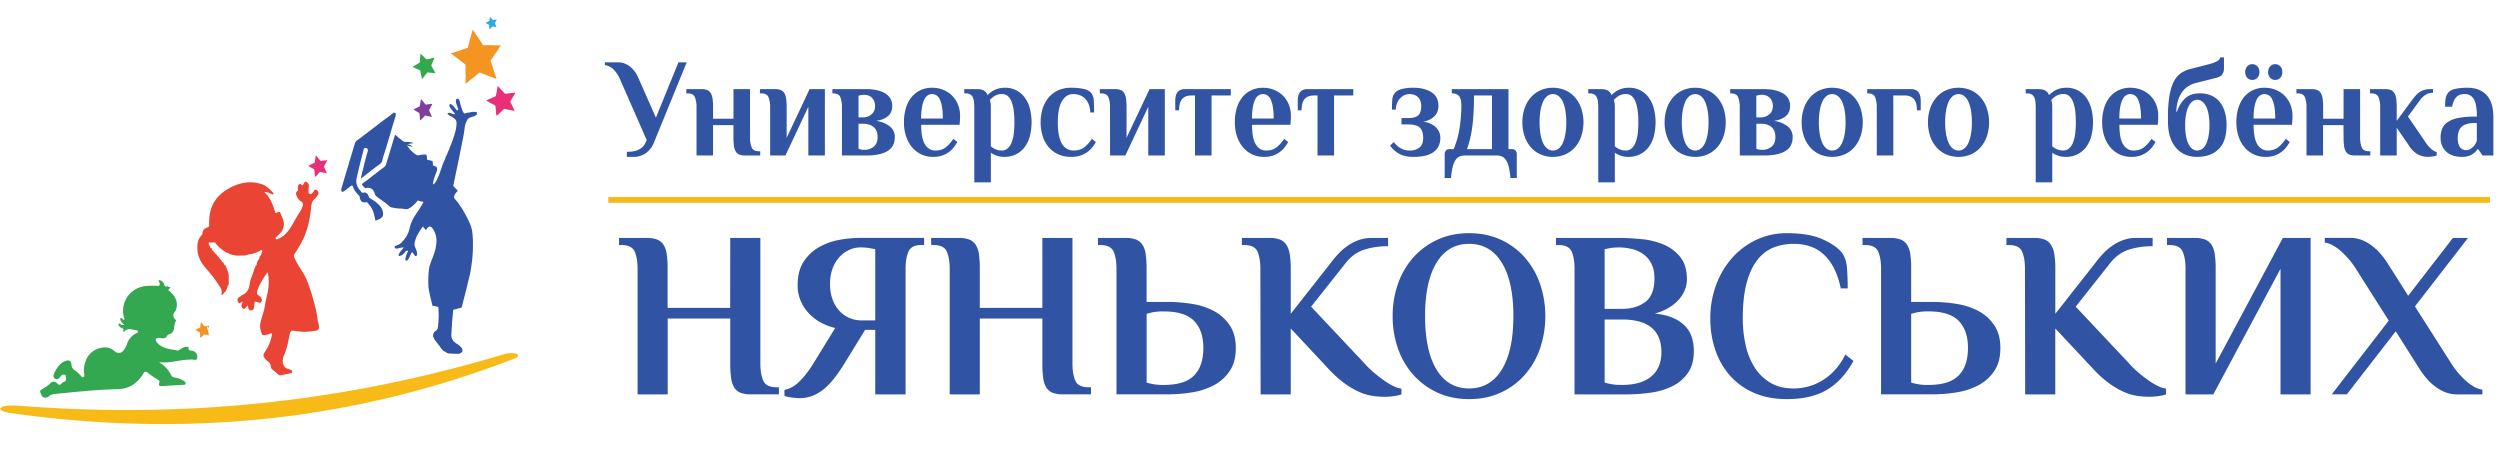 <svg width="205" height="38" id="Layer_1" data-name="Layer 1" xmlns="http://www.w3.org/2000/svg" viewBox="0 0 2816.34 484.12"><defs><style>.cls-1{fill:none;}.cls-1,.cls-10,.cls-11,.cls-12,.cls-13,.cls-2,.cls-3,.cls-4,.cls-5,.cls-6,.cls-7,.cls-8,.cls-9{fill-rule:evenodd;}.cls-16,.cls-2{fill:#3053a4;}.cls-3{fill:#f59521;}.cls-4{fill:#32a84f;}.cls-5{fill:#803f98;}.cls-6{fill:#ea4435;}.cls-7{fill:#33a851;}.cls-8{fill:#fdcd08;}.cls-9{fill:#e92f7a;}.cls-10{fill:#2babe2;}.cls-11{fill:#e82f79;}.cls-12{fill:#f49422;}.cls-13{fill:#f8ba17;}.cls-14{fill:#3154a3;}.cls-15{fill:#f5ba18;stroke:#f4b919;stroke-miterlimit:10;}</style></defs><title>Artboard 1</title><path class="cls-1" d="M579.4,106.72q0,136.91,0,273.81c0,.72-.16.83-.85.83q-102.23,0-204.47,0c-.66,0-.86-.08-.86-.82q0-105.71,0-211.4c.42,0,.46.39.54.69s.21.89.34,1.33c.73,2.43,1.48,4.84,2.19,7.27q2.42,8.23,4.8,16.49c1.27,4.36,2.51,8.73,3.79,13.09a7.48,7.48,0,0,0,1.3,3c1.79,2,3.52,4.17,5.26,6.27,2.17,2.64,4.37,5.25,6.49,7.93s4.21,5.16,6.19,7.84c1.38,1.87,2.95,3.6,4.35,5.45,2.55,3.37,5.07,6.75,7.54,10.18,2.86,4,5.69,8,8.27,12.18a82,82,0,0,1,4.11,7.38,12.38,12.38,0,0,1,1.5,4.66c.14,2.94,1.87,4.57,4.38,5.48a28.56,28.56,0,0,0,8.94,1.59c1.18,0,2.35,0,3.51,0a60.56,60.56,0,0,0,8.31-.79,55.68,55.68,0,0,0,9.17-1.8c3-.89,5.76-1.84,7.56-4.66s3.46-5.43,5.06-8.22c1.36-2.37,2.7-4.74,4.08-7.1.43-.74.94-1.43,1.41-2.14.19-.28.41-.54.78-.41s.21.49.22.76a14.5,14.5,0,0,1-.14,2c-.45,4.05-1.26,8-2.06,12a89.34,89.34,0,0,0-1.08,9.91c-.16,1.78-.23,3.56-.37,5.33-.21,2.63-.5,5.26-.66,7.89s-.33,5.5-.52,8.26c-.19,2.92-.3,5.86-.35,8.79,0,2.07,0,4.15.12,6.22a11.89,11.89,0,0,0,1.49,5.09,50.43,50.43,0,0,0,4.7,6.48,48.58,48.58,0,0,1,4.72,6.66,12.39,12.39,0,0,1,1.15,8.69,32.53,32.53,0,0,1-2.42,6.54c-1,2.19-2.88,4-3.59,6.32a8.47,8.47,0,0,0,1.27,8c1.13,1.51,3.36,3.16,4.47,4.7.71,1,1.52,2,3.1,1.8.73-.1.95-.24.76-.92.56.78,1.36,1.41,1.83,2.22a26.76,26.76,0,0,0,2.5,3.35,8.34,8.34,0,0,0,2.74,2.11,12.23,12.23,0,0,1,2.29,1.32,4.09,4.09,0,0,0,1.64.73,33.5,33.5,0,0,0,4.36.3c2.33.2,4.67.13,7,.22,1.78.06,3-1.06,4.29-2a.9.9,0,0,0,.34-.57c.15-1.63.12-3.15-1.14-4.5a18.64,18.64,0,0,0-4.32-3.72,18.48,18.48,0,0,1-3.94-3,9.87,9.87,0,0,1-3-7.13c0-2,.21-4,.3-6,.09-2.18.33-4.34.4-6.52,0-.91.11-1.83.18-2.74.17-2.35.45-4.7.67-7.05.18-2,.36-4,.51-6.05,0-.4.32-.44.57-.51,1.36-.37,2.75-.59,4.09-1s2.84-.67,4.23-1.14a1.13,1.13,0,0,0,.83-.93c1-3.72,1.9-7.43,2.88-11.14.67-2.53,1.26-5.08,1.94-7.6.81-3,1.39-6.08,2.15-9.1,1.09-4.34,2.14-8.68,3-13.08.71-3.88,1.16-7.79,1.66-11.69.26-2.06.36-4.14.52-6.21.21-2.63.35-5.27.35-7.9,0-3.46.13-6.91-.12-10.37-.16-2.22-.25-4.44-.53-6.66a34.33,34.33,0,0,0-2.23-8.71c-1.08-2.67-2.34-5.27-3.62-7.87-1.6-3.23-3.42-6.34-5.27-9.42-1.11-1.85-2.31-3.64-3.53-5.41a43.33,43.33,0,0,0-4.54-5.89c-2-2.11-1.88-3-.52-5.69a17.56,17.56,0,0,1,2.92-3.73c.35-.38.31-.5.05-.79-1.32-1.45-2.74-2.8-4.12-4.2a1.65,1.65,0,0,1-.51-2,6.67,6.67,0,0,0,.19-.91c.7-3.3,1.4-6.61,2.09-9.91l1.23-6,.43.29c.2.14-.24.58.27.57s.43-.36.52-.67c.61-2.07,1-4.18,1.64-6.25.89-3.09,1.83-6.16,2.92-9.19,1.24-3.46,2.63-6.88,4.17-10.23a22.27,22.27,0,0,1,4.74-7,35.06,35.06,0,0,1,5.48-4.17,104.58,104.58,0,0,1,9.47-5.34c2.13-1.07,4.25-2.19,6.41-3.21,3.35-1.59,6.71-3.17,10-4.83a108.15,108.15,0,0,0,10.53-5.72,28.55,28.55,0,0,0,5.52-4.34,10.37,10.37,0,0,0,2.68-5.12C579.09,107,579.09,106.75,579.4,106.72Z"/><path class="cls-1" d="M579.4,106.72c-.31,0-.31.26-.35.49a10.37,10.37,0,0,1-2.68,5.12,28.55,28.55,0,0,1-5.52,4.34,108.15,108.15,0,0,1-10.53,5.72c-3.32,1.66-6.68,3.24-10,4.83-2.16,1-4.28,2.14-6.41,3.21a104.58,104.58,0,0,0-9.47,5.34,35.06,35.06,0,0,0-5.48,4.17,22.27,22.27,0,0,0-4.74,7c-1.54,3.35-2.93,6.77-4.17,10.23-1.09,3-2,6.1-2.92,9.19-.59,2.07-1,4.18-1.64,6.25-.09.31-.09.65-.52.67s-.07-.43-.27-.57l-.43-.29c0-.12,0-.16.14-.18s.36.24.41.06-.22-.18-.37-.23v-.52c.25,0,.58,0,.58-.34s-.25-.15-.41-.18a1,1,0,0,1,0-.34c.77-2.58,1.1-5.26,1.7-7.88.75-3.32,1.35-6.67,2-10,.4-2,.89-4,1.24-6,.54-3,1.2-5.93,1.76-8.9.48-2.5,1-5,1.37-7.5.26-1.86.54-3.72.8-5.57a24.76,24.76,0,0,1,2.35-7.8,7.13,7.13,0,0,1,1.67-2.51,12.47,12.47,0,0,1,4.35-1.94c1.77-.54,3.55-1,4.88-2.43a2.12,2.12,0,0,0,.58-1.87,1.19,1.19,0,0,0-1.14-1.12,16,16,0,0,0-6.62.34c-1.81.38-3.76.32-5.48,1.22a.91.91,0,0,1-1-.08,6.11,6.11,0,0,1-1.82-2.37c-.28-.79-.53-1.6-.84-2.37a44.46,44.46,0,0,1-1.88-6,16.81,16.81,0,0,0-1.71-5.06c-.27-.44-.5-1-1.11-.75s-1.75.16-2.05,1.21a7.09,7.09,0,0,0,.1,3.63c.53,2.18,1.47,4.22,2.18,6.34.26.76.27,1.37-.52,1.81s-1.29-.21-1.61-.69c-.7-1.06-1.5-2-2.28-3a9,9,0,0,0-3.67-3.07c-1.07-.4-1.51-.09-1.67,1-.19,1.38.55,2.36,1.18,3.39a47.79,47.79,0,0,0,4,4.87,12.49,12.49,0,0,1,1.35,2.23,2.31,2.31,0,0,0-.84-.18,11.61,11.61,0,0,1-3.66-.94c-1.94-.92-2.85-.93-4.47.5,1.6,1,2.93,2.44,4.78,3.07.61.2,1,.75,1.52,1,2.58,1.41,4.18,3.42,4.16,6.55a37.36,37.36,0,0,1-1,7.75c-.65,3-1.64,5.9-2.51,8.82-.65,2.17-1.54,4.26-2.35,6.38-.91,2.35-1.83,4.69-2.78,7-.6,1.48-1.32,2.91-1.89,4.4s-1.36,2.75-1.83,4.23a34.33,34.33,0,0,1-1.66,4,63.73,63.73,0,0,0-2.53,6.66c-.89,2.59-1.83,5.17-2.72,7.76-.83,2.44-2.1,4.67-3.08,7a15,15,0,0,1-2.86,4.25c-.26.29-.62.65-.94.54s-.33-.62-.35-1a4.5,4.5,0,0,1,0-1,66.14,66.14,0,0,1,3.14-10,35.76,35.76,0,0,0,1.41-4c.55-2.39-.45-4-2.8-4.58-.76-.18-1.53-.41-1.75-1.33a9.54,9.54,0,0,1-.14-3.24c0-.24.13-.44-.12-.57-.53-.27-1-.63-1.56-.88a10.77,10.77,0,0,0-3.52-.71,1.5,1.5,0,0,1-1.46-1.26,11.83,11.83,0,0,1-.15-2.65c-.05-1.3-.58-2.28-1.46-2.33a19.27,19.27,0,0,0-4.61.24c-1,.2-2.07.28-3.09.57-1.41.39-2.6-.47-3.73-1.17-2.09-1.3-3.65-3.24-5.6-4.71a3.23,3.23,0,0,1-.58-.64c-.84-1.15-1.67-2.32-2.5-3.48-.22-.31-.84-.51-.57-.95s.5.21.81.27c1.83.35,3.65.78,5.64,1.21a12.45,12.45,0,0,0-6.26-3.08c2.34-.33,4.61-1,7-1.11a7.58,7.58,0,0,0-1.87-.83,28.87,28.87,0,0,0-6.55-.57,4.51,4.51,0,0,1-2.66-.41,11.44,11.44,0,0,1-2.17-1.39c-1.15-1.15-2.55-2-3.74-3.1-.91-.85-1.95-1.56-2.79-2.51-.56-.64-1.21-.44-1.47.45-.86,3-1.87,6-2.74,9-1.72,6-3.61,12-5.43,18-.58,1.9-1.11,3.83-1.78,5.7a6.86,6.86,0,0,1-2.64,3.09q-3.81,2.79-7.49,5.75c-1.71,1.38-3.62,2.49-5.28,4-1.86,1.67-3.92,3.13-5.92,4.64-1.5,1.13-3,2.26-4.55,3.32-1.33.92-1.23,1-.52,2.44a3,3,0,0,0,1.08,1.24,4.9,4.9,0,0,1,1,.88,2,2,0,0,0,2.28.85c4.34-1.05,8,1.34,9.21,5.58a8,8,0,0,0,2.36,3.91,46.65,46.65,0,0,0,4,3c1.88,1.37,3.82,2.66,5.67,4.09,1.37,1.05,2.62,2.22,4,3.28a9.15,9.15,0,0,0,2.89,1.91,59.55,59.55,0,0,0,7.41,1.19c1.29.19,2.63.09,3.95.21s2.54.31,3.8.46a7.21,7.21,0,0,0,3.83-.19,21.45,21.45,0,0,0,4.69-3,40.88,40.88,0,0,0,5.84-6,.69.69,0,0,1,.95-.27,12.62,12.62,0,0,0,3.81,1c2.1.3,2.18.5,1.07,2.29-1.65,2.66-3.2,5.39-4.9,8-1.86,2.87-3.92,5.6-5.55,8.63a44.14,44.14,0,0,0-3.24,7.48c-1,3.13-1.51,6.4-2.84,9.41a29,29,0,0,1-4,6.56,11.89,11.89,0,0,1-2.3,2.64c-.64.45-1,1.46-1.76,2a10.75,10.75,0,0,1-3.37,1.94,19.67,19.67,0,0,0-3.11,1.26c-.39.17-.61,1.32-.39,1.7a2.2,2.2,0,0,0,2.17,1.17,14.73,14.73,0,0,0,3.15-.67c1.53-.35,3.11-.5,4.69-.74a1.55,1.55,0,0,1-.27.64c-.9,1.32-2.08,2.42-3.07,3.68a20.36,20.36,0,0,0-2.38,4,.85.85,0,0,0,.16,1c.64.63,1.28.36,2.07.11a10,10,0,0,0,5-4.14c1-1.41,2.19-1.45,3.57-1.67-.45,1.51-1.08,2.86-1.64,4.24a17.94,17.94,0,0,0-1.46,5.62c0,.59,0,1.16.62,1.38a1.58,1.58,0,0,0,1.66-.36,8.93,8.93,0,0,0,1.36-1.84c1.57-2.34,2.29-5.12,3.73-7.44a13.82,13.82,0,0,1,2.78,3.62,4.17,4.17,0,0,0,.36.37,1.32,1.32,0,0,0,1.63.46,2,2,0,0,0,1.07-1.67c.09-2.8-1-5.32-2.06-7.77a9,9,0,0,1-.71-5.77,38,38,0,0,1,4.9-11.57c1.15-1.86,2.4-3.66,3.6-5.49.62-1,.82-.93,1.53,0s1.48,1.79,2.19,2.7c.35.45.67.34.85-.06a12,12,0,0,1,2-2.54,2.5,2.5,0,0,1,3.41-.48,9.45,9.45,0,0,1,2,2.07,21.66,21.66,0,0,1,2.56,5,25.55,25.55,0,0,1,1.59,8.28,32.4,32.4,0,0,1-.33,4.17,53.12,53.12,0,0,1-1.87,9c-.43,1.57-1.14,3.09-1.66,4.62-1,2.91-2.3,5.68-3.19,8.61a20.69,20.69,0,0,0-1,3.09c-.16,1.18-.37,2.36-.53,3.53a81.33,81.33,0,0,0-.62,8.81c-.08,4.73-.23,9.47.67,14.15.7,3.62,1.41,7.23,2.36,10.8.53,2,1,4.05,1.48,6.06.07.28.11.63.66.7,1.85.25,3.66.66,5.49,1,.28.05.59.07.57.39,0,.47.2.89.19,1.35-.06,2.88.29,5.75.18,8.63a24.93,24.93,0,0,1-.05,3.12c-.33,2,.13,4.18-.62,6.18.44,1.18-.13,2.3-.22,3.44a5.27,5.27,0,0,1-1.31,3.22c-.82.88-2.33,1.56-3,2.55a7.34,7.34,0,0,0-1.09,4c0,1.12.76,2,1.18,3,.9,2.12,3.17,4.23,4.35,6.16l.15.21.39.51c.19.68,0,.82-.76.92-1.58.22-2.39-.81-3.1-1.8-1.11-1.54-3.34-3.19-4.47-4.7a8.47,8.47,0,0,1-1.27-8c.71-2.29,2.63-4.13,3.59-6.32a32.53,32.53,0,0,0,2.42-6.54,12.39,12.39,0,0,0-1.15-8.69,48.58,48.58,0,0,0-4.72-6.66,50.43,50.43,0,0,1-4.7-6.48,11.89,11.89,0,0,1-1.49-5.09c-.15-2.07-.15-4.15-.12-6.22.05-2.93.16-5.87.35-8.79.19-2.76.35-5.51.52-8.26s.45-5.26.66-7.89c.14-1.77.21-3.55.37-5.33a89.34,89.34,0,0,1,1.08-9.91c.8-4,1.61-8,2.06-12a14.5,14.5,0,0,0,.14-2c0-.27.14-.63-.22-.76s-.59.13-.78.41c-.47.71-1,1.4-1.41,2.14-1.38,2.36-2.72,4.73-4.08,7.1-1.6,2.79-3.32,5.51-5.06,8.22s-4.57,3.77-7.56,4.66a55.68,55.68,0,0,1-9.17,1.8,60.56,60.56,0,0,1-8.31.79c-1.16,0-2.33,0-3.51,0a28.56,28.56,0,0,1-8.94-1.59c-2.51-.91-4.24-2.54-4.38-5.48a12.38,12.38,0,0,0-1.5-4.66,82,82,0,0,0-4.11-7.38c-2.58-4.18-5.41-8.19-8.27-12.18-2.47-3.43-5-6.81-7.54-10.18-1.4-1.85-3-3.58-4.35-5.45-2-2.68-4.12-5.23-6.19-7.84s-4.32-5.29-6.49-7.93c-1.74-2.1-3.47-4.22-5.26-6.27a7.48,7.48,0,0,1-1.3-3c-1.28-4.36-2.52-8.73-3.79-13.09q-2.38-8.25-4.8-16.49c-.71-2.43-1.46-4.84-2.19-7.27-.13-.44-.21-.89-.34-1.33s-.12-.65-.54-.69v-.7c.52,0,.63-.49.82-.8,1.88-3.06,3.73-6.14,5.58-9.21,1.26-2.1,2.5-4.2,3.76-6.3,2.06-3.46,4.14-6.92,6.2-10.38,1.51-2.52,3-5.05,4.5-7.57a9.46,9.46,0,0,1,1.89-2.84c2.11-1.58,4.42-2.9,6.66-4.3,1.83-1.14,3.7-2.22,5.52-3.38,2.58-1.63,5.07-3.39,7.7-4.93,2.8-1.64,5.52-3.42,8.28-5.13,1.73-1.08,3.47-2.14,5.19-3.23s3.55-2.14,5.3-3.24a48.24,48.24,0,0,1,6.41-3.35,34.64,34.64,0,0,1,5.5-1.71,16,16,0,0,0,9.17-6.18A60.61,60.61,0,0,0,460.88,87,14.12,14.12,0,0,0,462,77.64a34.14,34.14,0,0,1-.56-7.54c.06-2.4.23-4.82.39-7.22a66.87,66.87,0,0,0,.14-7.5,77.41,77.41,0,0,1,.09-11,13.38,13.38,0,0,1,4.21-8.8A26.42,26.42,0,0,1,473,31.34c1.79-.86,3.72-1.38,5.56-2.11A85.1,85.1,0,0,0,487.87,25c2-1.07,3.88-2.26,5.73-3.51a73.18,73.18,0,0,1,10.19-6c2.83-1.31,5.78-2.26,8.68-3.35,2.28-.86,4.66-1.41,7-2.14,3.78-1.2,7.5-2.58,11.25-3.88a66.17,66.17,0,0,1,10.39-3A11.33,11.33,0,0,1,549.49,5c2.84,1.85,4.77,4.57,6.58,7.34,1.48,2.25,2.72,4.66,4.12,7,2.24,3.68,4.57,7.31,6.79,11a20,20,0,0,1,2.38,5.53,21.58,21.58,0,0,1,.54,7.43c-.23,2.22-.5,4.44-.83,6.65-.43,2.89-.82,5.78-1.12,8.69-.2,1.94-.44,3.88-.77,5.8a17.83,17.83,0,0,1-4.36,8.37c-1.2,1.43-2.6,2.68-3.91,4a73.86,73.86,0,0,0-5.19,5.28c-1.13,1.4-1.48,2.93.14,4.22A9.8,9.8,0,0,0,556,87.71c1.89.83,3.81,1.63,5.77,2.27a40.64,40.64,0,0,1,6,2.55,26.74,26.74,0,0,1,8,5.91,12,12,0,0,1,3.3,6.4.34.34,0,0,0,.34.32ZM406.5,181.83l.17.14c1-1,2.31-1.66,3.38-2.58,2.12-1.82,4.39-3.44,6.54-5.22,1.58-1.31,3.33-2.4,4.93-3.71,2-1.67,4.24-3.15,6.33-4.77a5.91,5.91,0,0,0,2.64-3.5,48.86,48.86,0,0,1,1.42-5.44c.8-2.46,1.52-4.94,2.34-7.39,1.38-4.11,2.44-8.33,3.75-12.47,1.11-3.5,2.08-7,3.13-10.57,1.41-4.75,2.79-9.52,4.31-14.25a11.81,11.81,0,0,0,.31-3.22.5.5,0,0,0-.45-.53,5,5,0,0,1-1.23-.55c-.29-.15-.55-.25-.8.1a3.05,3.05,0,0,1-2,1.33,1.41,1.41,0,0,0-.75.52,12.69,12.69,0,0,1-1.14,1.26c-1,.84-2.12,1.55-3.17,2.33-1.81,1.35-3.62,2.69-5.41,4-1.47,1.13-2.95,2.24-4.43,3.37l-5.1,3.9c-2.38,1.84-4.83,3.57-7.17,5.47-1.29,1.06-2.63,2.07-4,3.08-2.23,1.67-4.42,3.41-6.7,5-1.21.86-2.59,1.68-3.2,3.16a35,35,0,0,0-1.33,3.72c-1.13,3.76-2.16,7.54-3.33,11.29-.7,2.24-1.26,4.52-2.12,6.71-.42,1.09-.54,2.29-.88,3.41-1,3.3-2.07,6.58-3.05,9.88-1.64,5.52-3.18,11.07-4.9,16.55a5.72,5.72,0,0,0,.25,3.84c.11.31.25.46.74.37a9.26,9.26,0,0,0,3-1.55c1.15-.7,2-1.8,3.15-2.51.23-.14.52-.17.75-.44a12.64,12.64,0,0,1,3.05-2.34,1.16,1.16,0,0,1,1.89.71,34.06,34.06,0,0,0,1.53,3.56,9.92,9.92,0,0,0,1.46,2.27c1.32,1.7,2.87,3.23,4.32,4.83a1,1,0,0,1,.33.76,8,8,0,0,0,1.56,4.67,3.72,3.72,0,0,0,2.49,1.79,16.53,16.53,0,0,0,3.66-.12,1.17,1.17,0,0,1,1,.4c1,1,1.58,2.2,2.53,3.18a21,21,0,0,1,3.24,5.17,26.79,26.79,0,0,1,1.34,3.71,78.66,78.66,0,0,1,1.89,8c.09.36.1.39.47.25,1.09-.45,2.19-.88,3.27-1.35a9.31,9.31,0,0,0,3.79-2.6,4.94,4.94,0,0,0,1-2,9.14,9.14,0,0,0,0-3.13,12.71,12.71,0,0,0-1.95-5.5c-1.5-2.41-3.72-4.21-5.76-6.12a28.64,28.64,0,0,0-3-2c-1.34-1-2.77-1.78-4.16-2.65a1.62,1.62,0,0,1-.64-.75c-.39-1-.85-1.89-1.24-2.85-.52-1.26-1.7-1.83-2.72-2.51a2.69,2.69,0,0,0-2.09-.06,2.48,2.48,0,0,1-3.14-1.21,6.86,6.86,0,0,0-.61-.81,18.91,18.91,0,0,1-3.66-5.45,13.86,13.86,0,0,1-.82-8.08c.33-1.72.71-3.42,1.11-5.12.6-2.51,1.14-5,1.75-7.56.43-1.8,1-3.58,1.37-5.39.67-3,1.49-5.93,2.25-8.89.53-2,1.07-4.07,1.57-6.12a1.87,1.87,0,0,1,2.15-1.57,2.2,2.2,0,0,1,2.39,1.56,4.82,4.82,0,0,1-.18,2.84c-.58,1.93-1.22,3.85-1.68,5.82-.61,2.62-1.39,5.21-2,7.84-.85,3.89-2,7.71-2.88,11.6C407.17,178.93,406.83,180.38,406.5,181.83ZM537.15,60.24l.44.15a16.54,16.54,0,0,1,2.62,1.41c2.41,1.44,4.84,2.86,7.3,4.22,2.16,1.19,4.22,2.57,6.46,3.64.22.11.47.39.69.22s.13-.53.08-.81c-.5-3.08-1.06-6.15-1.51-9.24-.47-3.27-.93-6.53-1.56-9.77a1.82,1.82,0,0,1,.3-1.85c1.55-1.47,3-3.06,4.48-4.58,1.1-1.11,2.15-2.29,3.27-3.39,1.92-1.88,3.61-4,5.4-6,.41-.47.32-.79-.33-.83a12.36,12.36,0,0,1-1.52-.26,53,53,0,0,1-5.78-.85,16,16,0,0,0-1.78-.22c-.81-.15-1.59-.4-2.38-.55-2.25-.43-4.53-.65-6.8-.91-.43-.05-.75-.18-.86-.56A31.21,31.21,0,0,0,544,25.71c-2.13-4.48-4.14-9-6.2-13.52-.09-.21-.19-.48-.45-.48a.62.62,0,0,0-.57.43c-.66,1.43-1.34,2.85-2,4.28q-2,4.21-3.86,8.43-1.11,2.46-2.13,4.95a1.25,1.25,0,0,1-1.1.83c-2.42.36-4.86.59-7.25,1.17s-4.74.69-7.1,1.15a25.64,25.64,0,0,1-3.84.43c-.21,0-.42,0-.54.2s.09.37.21.5l4.74,5.09c1,1,1.93,2,2.92,3,1.9,1.93,3.65,4,5.55,6a1.75,1.75,0,0,1,.52,1.57c-.27,1.61-.58,3.21-.83,4.82-.72,4.61-1.42,9.23-2.14,13.84-.08.5-.39,1.19-.13,1.45.42.42.82-.48,1.36-.4,0,0,.11,0,.16-.06,1.71-1.12,3.52-2.07,5.27-3.13s3.72-2.08,5.53-3.2c1-.6,2-1,3-1.71A13.24,13.24,0,0,1,537.15,60.24Zm-72.3-3.81c1.14.38,2,1,2.94,1.38,1.75.7,3.43,1.51,5.15,2.27a.91.91,0,0,1,.57.75c.53,2.75,1.11,5.48,1.65,8.23.06.28,0,.71.28.76s.52-.31.71-.54q1.73-2.19,3.4-4.41c.42-.54,1.11-.84,1.36-1.53a1.18,1.18,0,0,1,1.5-.81c2.4.44,4.84.55,7.27.83.59.07.9,0,.51-.72-1.11-1.94-2.13-3.92-3.29-5.83-.76-1.25-1.34-2.41-.3-3.77a3.29,3.29,0,0,0,.33-.79c.73-2,1.7-3.86,2.36-5.88.17-.5.18-.7-.44-.51-1,.3-2.06.48-3.08.84-1.5.53-3.1.76-4.65,1.16a.85.85,0,0,1-.81-.15c-1.16-1.09-2.29-2.2-3.42-3.33s-2-2-3.19-3c-.15,1.63-.29,3-.4,4.47-.13,1.72-.23,3.44-.34,5.15,0,.22-.07.41-.27.5-1.1.5-2,1.3-3.05,1.87C468.05,54.29,466.58,55.34,464.85,56.43Zm21.76,56.4c-.08-.22-.1-.36-.16-.48-.95-2.19-1.92-4.37-2.85-6.57a1,1,0,0,1,0-1c1.23-2.17,2.36-4.39,3.53-6.61-.19-.19-.43-.12-.64-.1-2,.24-3.92.42-5.85.77a1.51,1.51,0,0,1-1.65-.55c-1.43-1.74-2.86-3.47-4.28-5.22-.12-.15-.17-.4-.42-.33s-.11.29-.14.45q-.6,3.66-1.19,7.33a.6.6,0,0,1-.31.48c-1,.54-2.13,1-3.14,1.55a24.32,24.32,0,0,1-3,1.36c-.55.23-.67.49-.11.87,1.45,1,2.9,1.88,4.41,2.71.71.39,1.72.62,1.8,1.65.11,1.43.28,2.85.42,4.28a11,11,0,0,0,.37,3.27,5.17,5.17,0,0,0,1.66-1.37c1.21-1.25,2.4-2.51,3.59-3.78a.79.79,0,0,1,.85-.26c.85.21,1.71.42,2.57.6C483.54,112.2,485,112.5,486.61,112.83Z"/><path class="cls-1" d="M579.4,105.16a.34.34,0,0,1-.34-.32,12,12,0,0,0-3.3-6.4,26.74,26.74,0,0,0-8-5.91,40.64,40.64,0,0,0-6-2.55c-2-.64-3.88-1.44-5.77-2.27a9.8,9.8,0,0,1-2.14-1.44c-1.62-1.29-1.27-2.82-.14-4.22a73.86,73.86,0,0,1,5.19-5.28c1.31-1.33,2.71-2.58,3.91-4a17.83,17.83,0,0,0,4.36-8.37c.33-1.92.57-3.86.77-5.8.3-2.91.69-5.8,1.12-8.69.33-2.21.6-4.43.83-6.65a21.58,21.58,0,0,0-.54-7.43A20,20,0,0,0,567,30.29c-2.22-3.7-4.55-7.33-6.79-11-1.4-2.31-2.64-4.72-4.12-7-1.81-2.77-3.74-5.49-6.58-7.34a11.33,11.33,0,0,0-8.39-1.79,66.17,66.17,0,0,0-10.39,3C527,7.45,523.24,8.83,519.46,10c-2.33.73-4.71,1.28-7,2.14-2.9,1.09-5.85,2-8.68,3.35a73.18,73.18,0,0,0-10.19,6c-1.85,1.25-3.76,2.44-5.73,3.51a85.1,85.1,0,0,1-9.34,4.23c-1.84.73-3.77,1.25-5.56,2.11a26.42,26.42,0,0,0-6.74,4.26A13.38,13.38,0,0,0,462,44.4a77.41,77.41,0,0,0-.09,11,66.87,66.87,0,0,1-.14,7.5c-.16,2.4-.33,4.82-.39,7.22a34.14,34.14,0,0,0,.56,7.54A14.12,14.12,0,0,1,460.88,87a60.61,60.61,0,0,1-5.14,8.86,16,16,0,0,1-9.17,6.18,34.64,34.64,0,0,0-5.5,1.71,48.24,48.24,0,0,0-6.41,3.35c-1.75,1.1-3.55,2.14-5.3,3.24s-3.46,2.15-5.19,3.23c-2.76,1.71-5.48,3.49-8.28,5.13-2.63,1.54-5.12,3.3-7.7,4.93-1.82,1.16-3.69,2.24-5.52,3.38-2.24,1.4-4.55,2.72-6.66,4.3a9.46,9.46,0,0,0-1.89,2.84c-1.51,2.52-3,5-4.5,7.57-2.06,3.46-4.14,6.92-6.2,10.38-1.26,2.1-2.5,4.2-3.76,6.3-1.85,3.07-3.7,6.15-5.58,9.21-.19.31-.3.79-.82.8q0-82.47,0-164.93c0-.73.19-.83.86-.83q102.22,0,204.46,0c.78,0,.86.22.86.9Q579.39,54.37,579.4,105.16Z"/><path class="cls-2" d="M493.94,369.37l-.39-.51c0-.12-.05-.17-.15-.21-1.18-1.93-3.45-4-4.35-6.16-.42-1-1.15-1.91-1.18-3a7.34,7.34,0,0,1,1.09-4c.62-1,2.13-1.67,3-2.55a5.27,5.27,0,0,0,1.31-3.22c.09-1.14.66-2.26.22-3.44.75-2,.29-4.13.62-6.18a24.93,24.93,0,0,0,.05-3.12c.11-2.88-.24-5.75-.18-8.63,0-.46-.22-.88-.19-1.35,0-.32-.29-.34-.57-.39-1.83-.33-3.64-.74-5.49-1-.55-.07-.59-.42-.66-.7-.52-2-.95-4.05-1.48-6.06-1-3.57-1.66-7.18-2.36-10.8-.9-4.68-.75-9.42-.67-14.15a81.33,81.33,0,0,1,.62-8.81c.16-1.17.37-2.35.53-3.53a20.69,20.69,0,0,1,1-3.09c.89-2.93,2.22-5.7,3.19-8.61.52-1.53,1.23-3.05,1.66-4.62a53.12,53.12,0,0,0,1.87-9,32.4,32.4,0,0,0,.33-4.17,25.55,25.55,0,0,0-1.59-8.28,21.66,21.66,0,0,0-2.56-5,9.45,9.45,0,0,0-2-2.07,2.5,2.5,0,0,0-3.41.48,12,12,0,0,0-2,2.54c-.18.4-.5.51-.85.06-.71-.91-1.49-1.78-2.19-2.7s-.91-1-1.53,0c-1.2,1.83-2.45,3.63-3.6,5.49a38,38,0,0,0-4.9,11.57,9,9,0,0,0,.71,5.77c1.08,2.45,2.15,5,2.06,7.77a2,2,0,0,1-1.07,1.67,1.32,1.32,0,0,1-1.63-.46,4.17,4.17,0,0,1-.36-.37,13.82,13.82,0,0,0-2.78-3.62c-1.44,2.32-2.16,5.1-3.73,7.44a8.93,8.93,0,0,1-1.36,1.84,1.58,1.58,0,0,1-1.66.36c-.58-.22-.66-.79-.62-1.38a17.94,17.94,0,0,1,1.46-5.62c.56-1.38,1.19-2.73,1.64-4.24-1.38.22-2.57.26-3.57,1.67a10,10,0,0,1-5,4.14c-.79.25-1.43.52-2.07-.11a.85.85,0,0,1-.16-1,20.36,20.36,0,0,1,2.38-4c1-1.26,2.17-2.36,3.07-3.68a1.55,1.55,0,0,0,.27-.64c-1.58.24-3.16.39-4.69.74a14.73,14.73,0,0,1-3.15.67,2.2,2.2,0,0,1-2.17-1.17c-.22-.38,0-1.53.39-1.7a19.67,19.67,0,0,1,3.11-1.26,10.75,10.75,0,0,0,3.37-1.94c.77-.51,1.12-1.52,1.76-2a11.89,11.89,0,0,0,2.3-2.64,29,29,0,0,0,4-6.56c1.33-3,1.86-6.28,2.84-9.41a44.14,44.14,0,0,1,3.24-7.48c1.63-3,3.69-5.76,5.55-8.63,1.7-2.62,3.25-5.35,4.9-8,1.11-1.79,1-2-1.07-2.29a12.62,12.62,0,0,1-3.81-1,.69.69,0,0,0-.95.27,40.88,40.88,0,0,1-5.84,6,21.45,21.45,0,0,1-4.69,3,7.21,7.21,0,0,1-3.83.19c-1.26-.15-2.53-.35-3.8-.46s-2.66,0-3.95-.21a59.55,59.55,0,0,1-7.41-1.19,9.15,9.15,0,0,1-2.89-1.91c-1.35-1.06-2.6-2.23-4-3.28-1.85-1.43-3.79-2.72-5.67-4.09a46.65,46.65,0,0,1-4-3,8,8,0,0,1-2.36-3.91c-1.17-4.24-4.87-6.63-9.21-5.58a2,2,0,0,1-2.28-.85,4.9,4.9,0,0,0-1-.88,3,3,0,0,1-1.08-1.24c-.71-1.47-.81-1.52.52-2.44,1.55-1.06,3.05-2.19,4.55-3.32,2-1.51,4.06-3,5.92-4.64,1.66-1.48,3.57-2.59,5.28-4q3.68-3,7.49-5.75a6.86,6.86,0,0,0,2.64-3.09c.67-1.87,1.2-3.8,1.78-5.7,1.82-6,3.71-11.94,5.43-18,.87-3,1.88-6,2.74-9,.26-.89.91-1.09,1.47-.45.84,1,1.88,1.66,2.79,2.51,1.19,1.11,2.59,1.95,3.74,3.1a11.44,11.44,0,0,0,2.17,1.39,4.51,4.51,0,0,0,2.66.41,28.87,28.87,0,0,1,6.55.57,7.58,7.58,0,0,1,1.87.83c-2.37.16-4.64.78-7,1.11a12.45,12.45,0,0,1,6.26,3.08c-2-.43-3.81-.86-5.64-1.21-.31-.06-.52-.72-.81-.27s.35.64.57.95c.83,1.16,1.66,2.33,2.5,3.48a3.23,3.23,0,0,0,.58.64c2,1.47,3.51,3.41,5.6,4.71,1.13.7,2.32,1.56,3.73,1.17,1-.29,2.06-.37,3.09-.57a19.27,19.27,0,0,1,4.61-.24c.88,0,1.41,1,1.46,2.33a11.83,11.83,0,0,0,.15,2.65,1.5,1.5,0,0,0,1.46,1.26,10.77,10.77,0,0,1,3.52.71c.53.25,1,.61,1.56.88.25.13.15.33.12.57a9.54,9.54,0,0,0,.14,3.24c.22.92,1,1.15,1.75,1.33,2.35.57,3.35,2.19,2.8,4.58a35.76,35.76,0,0,1-1.41,4,66.14,66.14,0,0,0-3.14,10,4.5,4.5,0,0,0,0,1c0,.37.07.89.35,1s.68-.25.94-.54a15,15,0,0,0,2.86-4.25c1-2.36,2.25-4.59,3.08-7,.89-2.59,1.83-5.17,2.72-7.76a63.73,63.73,0,0,1,2.53-6.66,34.33,34.33,0,0,0,1.66-4c.47-1.48,1.28-2.79,1.83-4.23s1.29-2.92,1.89-4.4c.95-2.33,1.87-4.67,2.78-7,.81-2.12,1.7-4.21,2.35-6.38.87-2.92,1.86-5.82,2.51-8.82a37.36,37.36,0,0,0,1-7.75c0-3.13-1.58-5.14-4.16-6.55-.55-.3-.91-.85-1.52-1-1.85-.63-3.18-2-4.78-3.07,1.62-1.43,2.53-1.42,4.47-.5a11.61,11.61,0,0,0,3.66.94,2.31,2.31,0,0,1,.84.18,12.49,12.49,0,0,0-1.35-2.23,47.79,47.79,0,0,1-4-4.87c-.63-1-1.37-2-1.18-3.39.16-1.08.6-1.39,1.67-1a9,9,0,0,1,3.67,3.07c.78,1,1.58,2,2.28,3,.32.48.77,1.15,1.61.69s.78-1,.52-1.81c-.71-2.12-1.65-4.16-2.18-6.34a7.09,7.09,0,0,1-.1-3.63c.3-1,1.29-1,2.05-1.21s.84.31,1.11.75A16.81,16.81,0,0,1,518.55,98a44.46,44.46,0,0,0,1.88,6c.31.77.56,1.58.84,2.37a6.11,6.11,0,0,0,1.82,2.37.91.91,0,0,0,1,.08c1.72-.9,3.67-.84,5.48-1.22a16,16,0,0,1,6.62-.34,1.19,1.19,0,0,1,1.14,1.12,2.12,2.12,0,0,1-.58,1.87c-1.33,1.41-3.11,1.89-4.88,2.43a12.47,12.47,0,0,0-4.35,1.94,7.13,7.13,0,0,0-1.67,2.51,24.76,24.76,0,0,0-2.35,7.8c-.26,1.85-.54,3.71-.8,5.57-.34,2.51-.89,5-1.37,7.5-.56,3-1.22,5.92-1.76,8.9-.35,2-.84,4-1.24,6-.68,3.34-1.28,6.69-2,10-.6,2.62-.93,5.3-1.7,7.88a1,1,0,0,0,0,.34c-.06.18-.11.35-.17.52v.52a.59.59,0,0,0,0,.17c-.1,0-.17.06-.14.18l-1.23,6c-.69,3.3-1.39,6.61-2.09,9.91a6.67,6.67,0,0,1-.19.91,1.65,1.65,0,0,0,.51,2c1.38,1.4,2.8,2.75,4.12,4.2.26.29.3.41-.05.79a17.56,17.56,0,0,0-2.92,3.73c-1.36,2.68-1.53,3.58.52,5.69a43.33,43.33,0,0,1,4.54,5.89c1.22,1.77,2.42,3.56,3.53,5.41,1.85,3.08,3.67,6.19,5.27,9.42,1.28,2.6,2.54,5.2,3.62,7.87A34.33,34.33,0,0,1,532.1,243c.28,2.22.37,4.44.53,6.66.25,3.46.12,6.91.12,10.37,0,2.63-.14,5.27-.35,7.9-.16,2.07-.26,4.15-.52,6.21-.5,3.9-1,7.81-1.66,11.69-.82,4.4-1.87,8.74-3,13.08-.76,3-1.34,6.09-2.15,9.1-.68,2.52-1.27,5.07-1.94,7.6-1,3.71-1.93,7.42-2.88,11.14a1.13,1.13,0,0,1-.83.93c-1.39.47-2.85.67-4.23,1.14s-2.73.67-4.09,1c-.25.07-.54.11-.57.51-.15,2-.33,4-.51,6.05-.22,2.35-.5,4.7-.67,7.05-.07.91-.16,1.83-.18,2.74-.07,2.18-.31,4.34-.4,6.52-.09,2-.29,4-.3,6a9.87,9.87,0,0,0,3,7.13,18.48,18.48,0,0,0,3.94,3,18.64,18.64,0,0,1,4.32,3.72c1.26,1.35,1.29,2.87,1.14,4.5a.9.9,0,0,1-.34.57c-1.3.93-2.51,2.05-4.29,2-2.34-.09-4.68,0-7-.22a33.5,33.5,0,0,1-4.36-.3,4.09,4.09,0,0,1-1.64-.73,12.23,12.23,0,0,0-2.29-1.32,8.34,8.34,0,0,1-2.74-2.11,26.76,26.76,0,0,1-2.5-3.35C495.3,370.78,494.5,370.15,493.94,369.37Z"/><path class="cls-2" d="M406.5,181.83c.33-1.45.67-2.9,1-4.36.87-3.89,2-7.71,2.88-11.6.58-2.63,1.36-5.22,2-7.84.46-2,1.1-3.89,1.68-5.82a4.82,4.82,0,0,0,.18-2.84,2.2,2.2,0,0,0-2.39-1.56,1.87,1.87,0,0,0-2.15,1.57c-.5,2.05-1,4.08-1.57,6.12-.76,3-1.58,5.91-2.25,8.89-.41,1.81-.94,3.59-1.37,5.39-.61,2.52-1.15,5.05-1.75,7.56-.4,1.7-.78,3.4-1.11,5.12a13.86,13.86,0,0,0,.82,8.08A18.91,18.91,0,0,0,406.1,196a6.86,6.86,0,0,1,.61.81,2.48,2.48,0,0,0,3.14,1.21,2.69,2.69,0,0,1,2.09.06c1,.68,2.2,1.25,2.72,2.51.39,1,.85,1.89,1.24,2.85a1.62,1.62,0,0,0,.64.75c1.39.87,2.82,1.69,4.16,2.65a28.64,28.64,0,0,1,3,2c2,1.91,4.26,3.71,5.76,6.12a12.71,12.71,0,0,1,1.95,5.5,9.14,9.14,0,0,1,0,3.13,4.94,4.94,0,0,1-1,2,9.31,9.31,0,0,1-3.79,2.6c-1.08.47-2.18.9-3.27,1.35-.37.14-.38.11-.47-.25a78.66,78.66,0,0,0-1.89-8,26.79,26.79,0,0,0-1.34-3.71,21,21,0,0,0-3.24-5.17c-.95-1-1.54-2.23-2.53-3.18a1.17,1.17,0,0,0-1-.4,16.53,16.53,0,0,1-3.66.12,3.72,3.72,0,0,1-2.49-1.79,8,8,0,0,1-1.56-4.67,1,1,0,0,0-.33-.76c-1.45-1.6-3-3.13-4.32-4.83a9.92,9.92,0,0,1-1.46-2.27,34.06,34.06,0,0,1-1.53-3.56,1.16,1.16,0,0,0-1.89-.71,12.64,12.64,0,0,0-3.05,2.34c-.23.27-.52.3-.75.44-1.16.71-2,1.81-3.15,2.51a9.26,9.26,0,0,1-3,1.55c-.49.09-.63-.06-.74-.37a5.72,5.72,0,0,1-.25-3.84c1.72-5.48,3.26-11,4.9-16.55,1-3.3,2.05-6.58,3.05-9.88.34-1.12.46-2.32.88-3.41.86-2.19,1.42-4.47,2.12-6.71,1.17-3.75,2.2-7.53,3.33-11.29a35,35,0,0,1,1.33-3.72c.61-1.48,2-2.3,3.2-3.16,2.28-1.62,4.47-3.36,6.7-5,1.34-1,2.68-2,4-3.08,2.34-1.9,4.79-3.63,7.17-5.47l5.1-3.9c1.48-1.13,3-2.24,4.43-3.37,1.79-1.36,3.6-2.7,5.41-4,1.05-.78,2.16-1.49,3.17-2.33a11,11,0,0,0,1.17-1.11c.28,0,.94-.76,1.23-.81.91-.77,1-.51,1.45-1.19.25-.35.51-.25.8-.1a5,5,0,0,0,1.23.55.5.5,0,0,1,.45.53,11.81,11.81,0,0,1-.31,3.22c-1.52,4.73-2.9,9.5-4.31,14.25-1.05,3.52-2,7.07-3.13,10.57-1.31,4.14-2.37,8.36-3.75,12.47-.82,2.45-1.54,4.93-2.34,7.39a48.86,48.86,0,0,0-1.42,5.44,5.91,5.91,0,0,1-2.64,3.5c-2.09,1.62-4.29,3.1-6.33,4.77-1.6,1.31-3.35,2.4-4.93,3.71-2.15,1.78-4.42,3.4-6.54,5.22-1.07.92-2.35,1.58-3.38,2.58Z"/><path class="cls-3" d="M540.26,62.88a13.62,13.62,0,0,0-1.92,1.42c-.8.84-1.79,1.41-2.65,2.16-1.6,1.4-3.32,2.66-4.94,4s-3.2,2.56-4.71,3.94c0,0-.09.09-.14.09-.55,0-.79,1-1.27.61-.3-.21-.11-1-.11-1.46,0-4.66-.08-9.33-.11-14,0-1.63,0-3.26.05-4.89a1.73,1.73,0,0,0-.77-1.46c-2.18-1.62-4.24-3.4-6.43-5q-1.69-1.24-3.36-2.52-2.76-2.12-5.5-4.26c-.14-.11-.39-.19-.28-.46s.29-.24.49-.28a26.63,26.63,0,0,0,3.73-1c2.25-.83,4.62-1.34,6.82-2.27s4.63-1.58,7-2.32a1.27,1.27,0,0,0,1-1c.41-1.75.85-3.5,1.31-5.23.8-3,1.63-6,2.46-8.95.42-1.51.87-3,1.29-4.54a.64.64,0,0,1,.5-.52c.25,0,.39.22.52.4,2.75,4.12,5.46,8.28,8.28,12.36a29.57,29.57,0,0,1,2.39,4c.18.36.51.43.94.41,2.29-.11,4.58-.25,6.86-.18.8,0,1.62.13,2.44.15a17.62,17.62,0,0,1,1.79-.07A49.51,49.51,0,0,0,561.7,32c.51,0,1,.07,1.54,0s.8.23.46.76c-1.44,2.27-2.77,4.63-4.37,6.79-.93,1.26-1.77,2.59-2.68,3.87-1.24,1.73-2.39,3.54-3.69,5.24a1.82,1.82,0,0,0,0,1.87c1.14,3.1,2.12,6.24,3.11,9.39.94,3,2,5.92,3,8.88.09.27.26.6.05.81s-.48,0-.72-.11c-2.38-.69-4.63-1.72-7-2.55-2.64-1-5.27-2-7.88-3a16.67,16.67,0,0,0-2.81-1Z"/><path class="cls-4" d="M464.85,56.43c1.73-1.09,3.2-2.14,4.79-3,1-.57,1.95-1.37,3.05-1.87.2-.09.25-.28.27-.5.11-1.71.21-3.43.34-5.15.11-1.42.25-2.84.4-4.47,1.2,1,2.2,2,3.19,3s2.26,2.24,3.42,3.33a.85.85,0,0,0,.81.15c1.55-.4,3.15-.63,4.65-1.16,1-.36,2.07-.54,3.08-.84.62-.19.61,0,.44.51-.66,2-1.63,3.9-2.36,5.88a3.29,3.29,0,0,1-.33.79c-1,1.36-.46,2.52.3,3.77,1.16,1.91,2.18,3.89,3.29,5.83.39.68.08.79-.51.72-2.43-.28-4.87-.39-7.27-.83a1.18,1.18,0,0,0-1.5.81c-.25.69-.94,1-1.36,1.53q-1.68,2.22-3.4,4.41c-.19.23-.42.61-.71.54s-.22-.48-.28-.76c-.54-2.75-1.12-5.48-1.65-8.23a.91.91,0,0,0-.57-.75c-1.72-.76-3.4-1.57-5.15-2.27C466.84,57.43,466,56.81,464.85,56.43Z"/><path class="cls-5" d="M486.61,112.83c-1.58-.33-3.07-.63-4.57-1-.86-.18-1.72-.39-2.57-.6a.79.79,0,0,0-.85.26c-1.19,1.27-2.38,2.53-3.59,3.78a5.17,5.17,0,0,1-1.66,1.37,11,11,0,0,1-.37-3.27c-.14-1.43-.31-2.85-.42-4.28-.08-1-1.09-1.26-1.8-1.65-1.51-.83-3-1.76-4.41-2.71-.56-.38-.44-.64.11-.87a24.32,24.32,0,0,0,3-1.36c1-.6,2.11-1,3.14-1.55a.6.6,0,0,0,.31-.48q.59-3.67,1.19-7.33c0-.16-.07-.39.14-.45s.3.18.42.33c1.42,1.75,2.85,3.48,4.28,5.22a1.51,1.51,0,0,0,1.65.55c1.93-.35,3.89-.53,5.85-.77.21,0,.45-.09.64.1-1.17,2.22-2.3,4.44-3.53,6.61a1,1,0,0,0,0,1c.93,2.2,1.9,4.38,2.85,6.57C486.51,112.47,486.53,112.61,486.61,112.83Z"/><path class="cls-1" d="M514.42,171.56c.06-.17.11-.34.17-.52.16,0,.42,0,.41.18S514.67,171.55,514.42,171.56Z"/><path class="cls-1" d="M514.38,172.25a.59.59,0,0,1,0-.17c.15,0,.47-.09.37.23S514.52,172.28,514.38,172.25Z"/><path class="cls-1" d="M493.4,368.65c.1,0,.17.09.15.21Z"/><path class="cls-1" d="M299.92,284.59q0-56.41,0-112.84c0-2.52,0-3.59,2.37-3.58q78.57.18,157.16,0c1.82,0,2.38.4,2.38,3.13q-.1,113.25,0,226.51c0,2.63-.52,2.92-2.23,2.92q-78.74-.11-157.47,0c-2.18,0-2.2-1.11-2.2-3.37C299.93,359.62,299.92,322.19,299.92,284.59Zm51.83,20.19,0-.06.51-1.07a.72.72,0,0,1,.13-.6c1.56-.19,1.83-1.61,1.75-3.37l.15-2.46c.85,0,1.53-.22,1.69-1.7.46-4.49-4.73-9.84-5.49-14-.16-.87-1-.82-1.57-.84-.49-1.31-1-2.63-1.45-4-.18-.35-.35-.7-.52-1l0,0,0-2.44c.55-.11,1.23.25,1.51-.73a1.08,1.08,0,0,0-.46-.74c-.81-.18-1,.64-1,1.47l-1.92.05-.51-1c-.06-1.46-.81-1.61-1.64-1.59-.73-1.34-2.15-1.66-2.65-3.35.19-2.57-1.1-2.53-2.39-2.49l-1.23-1.82c0-1.05,0-2.1,0-3.15,1-.18,1.59,2.23,2.32,1.43,2.7-2.93,5.53.24,8.22-.68l1.66,1c.09,3.76,1.6,1.91,2.79,1.31l4.54,1.21c.1,1,.31,1.95,1.18,2,.61,0,.75-.74.88-1.39l11-.12,1-.48c2.33-.29,4.57-1.5,6.95-1.18l1-.55,2.44-.77c.11,1-.31,2.32.6,2.88s1.38-.78,1.88-1.46c.67-.92,1.63-1.57,1.81-3a.54.54,0,0,1,.54-.22l.65-.54c.75-.23,1.79-1,2.2-.58.71.71.31,2-.32,2.83a1.82,1.82,0,0,0-.64,1.63h0c-.77,0-1.2.55-1.23,1.62l0,0a2,2,0,0,0-.59,1.63v0c-.93.49-1.85-1.14-2.84-.05.27,1.22.26,2.51,1,3.39a2,2,0,0,1-.59,1.68,1.9,1.9,0,0,0-.6,1.73,1.06,1.06,0,0,1-.13.75c-1.51-.14-1.86,1-1.65,2.77a2.83,2.83,0,0,1-.7,2.24c-.16.43-.33.87-.5,1.3-1.48,5.45-4.13,10.18-5,16.05-.84,5.71.73,11.87-3.74,13.73A10,10,0,0,0,368,312c-1.58,1.38-4.48,1.74-3.64,5.46,1,4.28,3.46,1.47,5.81.91-1.5,2.89-2.24,5.73,0,7.52,2.59,2,0-3.87,2.18-4.79.07.69.1,1.34.21,2,.47,2.68,1.81,3.92,3.74,3.54,1.67-.33,2.93-1.29,3.07-4.16.32-6.37.41-6.35,4.89-4.79,1.33.47,2.79.73,3.45-1.29a4.08,4.08,0,0,0-1.3-4.87c-.62-.45-1.11-1.3-1.75-1.62-2.12-1.05-2.54-3-1.69-5.59,2.48-7.54,6.52-13.55,10.57-19.53.72-1.06,1.44-.76,1.64.88a62,62,0,0,1-.95,22.4c-1.08,4.4-2.09,8.87-2.75,13.41-.93,6.36-1.07,13-2.36,19.18-1.05,5,.17,9.2,1.68,12.83,1,2.47,3.92.12,6-.4a3.54,3.54,0,0,0,.89-.28c1.71-.92,2,.07,1.6,2.13A47,47,0,0,1,392,372.56c-3,4.58-2.87,5.41.6,9.38,2.2,2.53,5.82,3.57,5.68,9,0,.65.87,1.48,1.45,2,2.29,2,4.69,3.75,6.91,5.88a2.57,2.57,0,0,0,2.52.8c3.52-.68,7.05-1.31,10.56-2.07.88-.19,2.24.49,2.4-1.63s-1.35-2.06-2.26-2.66a5.58,5.58,0,0,0-1.78-.55c-5.93-1.48-8.26-8.28-5.15-15.27,3-6.83,4.69-14.41,6.11-22,.75-4,1.33-6.64,4.92-6,2.19.37,4.46-.18,6.7-.21a70.85,70.85,0,0,0,15.79-1.56c2.16-.52,2.66-2.13,2.41-4.64s-1.34-4.75-1.55-7c-.78-8.67-3.07-16.61-5.24-24.69-1.84-6.82-4.22-13.27-6.63-19.68-3.22-8.59-7.55-16.32-10.85-24.9-.69-1.77-.45-2.51.24-3.59,3.94-6.14,7.86-12.32,10.92-19.36,4.63-10.65,6.79-22.49,8-34.56.4-4.16,1.62-6.64,4-8.4,1.3-1,2.08-2.58,3.17-3.77a3.88,3.88,0,0,0,.22-4.8c-1-1.5-2.39-2.23-3.83-1.21-.57.4-.86,1.52-1.36,2.19-1.09,1.48-2.36,3-4,2.12s-1.3-3.13-1.22-5a27.69,27.69,0,0,1,.24-2.89,5.23,5.23,0,0,0-2.46-5.54c-1.65-1.12-2.53.61-3.42,2.18-.64,1.12-1,2.44-2.57.73-1.76-1.95-3.87.29-3.88,3.61,0,1.18.7,2.77-.31,3.47-2.74,1.88-1.8,3.91-.65,6.6a11.11,11.11,0,0,0,4.76,5.38c2.05,1.23,2.43,3.24,1.42,5.67a28.29,28.29,0,0,1-2,4.53q-4.92,7.67-9.44,15.81c-4,7.29-8.9,12.93-15.32,15.85-1.25.56-2.83,1.8-3.5-.24-.45-1.35,1.34-1.9,2.18-2.77,2.76-2.88,5.64-5.37,6.78-10.54,1.46-6.66-2.25-10.6-3.7-15.7-.33-1.13-1.64-1-2.53-.7a20.57,20.57,0,0,0-2.77,1.4c-2.94-9-5.83-18.09-12.74-23.76,3.48-.62,6.05,1.37,8.79,2.24.52.16,1.27.56,1.52-.53a1.94,1.94,0,0,0-.53-1.32c-3.64-3.66-7.21-7.56-11.7-9.14-13.11-4.58-25.95-2.34-38.17,4.57-13.15,7.42-22.82,19.18-22,41,.07,1.84-.55,2.43-1.67,2.75-3,.88-5.66,2.29-5.93,7.37,0,.51-.61,1-1,1.45-3.72,4.18-5.1,9.51-4.68,16,.63,9.73,5.11,16.12,10.09,21.91,4.79,5.58,13.16,12.67,17.19,19.22,1.64,2.67,4.5,5.25,3.45,9.94-.49.67-1.85.59-1.27,2.13.3.78,1.22,1.32,1.35-.49.76.33,1.21-.58,1.83-.82.94.36,1.7,2.69,2.78.94.53-.87,1.47-2.64-.16-3.75l.65-1.4C351.47,305.26,351.61,305,351.75,304.78Zm0-30.92c-.47.47-.67.69-.88.9.15.27.27.69.46.77.37.16.8.05.77-.67A3.52,3.52,0,0,0,351.76,273.86ZM351,314l.66,1.19c.2-.2.51-.36.57-.62.11-.51,0-1.09-.5-1.06C351.46,313.49,351.23,313.77,351,314Zm2.23-42.69c.07-.23.23-.51.18-.68s-.3-.21-.47-.31c-.07.23-.24.51-.19.67S353,271.17,353.2,271.27Zm25.66-6.75c-.16-.13-.31-.34-.46-.35s-.31.19-.46.3c.14.12.28.33.43.34S378.68,264.63,378.86,264.52Z"/><path class="cls-6" d="M251.42,312.37c-.62.25-1.07,1.16-1.83.83l-.09-1.64c1.05-4.69-1.8-7.28-3.44-9.94-4-6.56-8.82-12.17-13.61-17.75-5-5.79-9.47-12.18-10.09-21.91-.42-6.53.95-11.87,4.67-16,.38-.42,1-.93,1-1.45.27-5.07,2.92-6.49,5.94-7.36,1.12-.33,1.74-.92,1.67-2.76-.85-21.77,8.82-33.54,22-41,12.23-6.9,25.07-9.15,38.17-4.56,4.5,1.57,8.07,5.47,11.71,9.13a2,2,0,0,1,.53,1.32c-.25,1.1-1,.69-1.52.53-2.74-.87-5.31-2.86-8.79-2.24,6.91,5.68,9.8,14.73,12.74,23.76a21.73,21.73,0,0,1,2.77-1.39c.89-.3,2.2-.44,2.53.7,1.45,5.1,5.15,9,3.69,15.69-1.13,5.17-4,7.67-6.77,10.54-.84.88-2.64,1.42-2.19,2.77.68,2,2.26.8,3.5.24,6.43-2.92,11.3-8.56,15.33-15.85,3-5.42,6.16-10.7,9.43-15.81a27.12,27.12,0,0,0,2-4.53c1-2.43.63-4.44-1.42-5.67a11.06,11.06,0,0,1-4.76-5.38c-1.16-2.68-2.09-4.72.65-6.6,1-.7.3-2.29.31-3.47,0-3.32,2.12-5.55,3.87-3.61,1.55,1.71,1.93.39,2.57-.73.9-1.57,1.78-3.3,3.43-2.18a5.23,5.23,0,0,1,2.46,5.54,27.92,27.92,0,0,0-.24,2.89c-.08,1.9-.46,4.16,1.22,5s2.88-.63,4-2.12c.5-.67.79-1.79,1.36-2.19,1.44-1,2.85-.29,3.83,1.21a3.88,3.88,0,0,1-.22,4.8c-1.1,1.2-1.87,2.79-3.18,3.77-2.34,1.76-3.56,4.25-4,8.4-1.17,12.08-3.34,23.91-8,34.56-3.06,7-7,13.22-10.91,19.37-.69,1.07-.93,1.81-.24,3.59,3.3,8.57,11.21,17.78,14.43,26.36,2.4,6.42,4.79,12.87,6.62,19.69,2.18,8.08,4.47,16,5.25,24.69.2,2.25,1.31,4.54,1.55,7s-.25,4.12-2.41,4.65a70.29,70.29,0,0,1-15.8,1.55,86.73,86.73,0,0,1-10.27-1.26c-3.59-.62-4.17,2-4.92,6-1.43,7.59-3.09,15.17-6.12,22-3.1,7-.77,13.79,5.16,15.27a5.58,5.58,0,0,1,1.78.55c.91.6,2.42.44,2.26,2.66s-1.52,1.44-2.4,1.63c-3.52.76-7,1.39-10.56,2.07a2.57,2.57,0,0,1-2.53-.8c-2.21-2.13-4.61-3.89-6.91-5.88-.58-.5-1.46-1.33-1.45-2,.15-5.46-3.47-6.49-5.68-9-3.46-4-3.55-4.81-.59-9.39A47,47,0,0,0,306.16,359c.37-2.06.12-3-1.59-2.13a3.54,3.54,0,0,1-.89.28c-2.05.52-7.55,2.77-8.58.3-1.51-3.63-2.73-7.85-1.68-12.84,1.3-6.19,4.05-12.71,5-19.07.66-4.54,1.67-9,2.75-13.4a62,62,0,0,0,.94-22.41c-.19-1.64-.92-1.94-1.64-.88-4,6-8.08,12-10.57,19.53-.85,2.58-.42,4.54,1.69,5.59.64.32,1.14,1.18,1.76,1.62a4.1,4.1,0,0,1,1.3,4.87c-.66,2-2.12,1.76-3.46,1.3-4.47-1.57-4.56-1.59-4.88,4.78-.14,2.87-1.41,3.84-3.08,4.16-1.93.38-3.26-.85-3.74-3.54-.1-.62-.13-1.26-.2-2-2.13.92-3.17,5.35-5.77,3.31-2.27-1.78-1.53-4.62,0-7.51-2.35.55-4.83,3.37-5.81-.92-.85-3.71,2-4.07,3.63-5.45a10.36,10.36,0,0,1,2.71-1.83c4.48-1.86,6.49-6.55,7.33-12.26.86-5.86,3.51-10.6,5-16.05.17-.43.33-.87.5-1.3a2.83,2.83,0,0,0,.7-2.24c1.17-.24,1.52-1.37,1.64-2.76a1.09,1.09,0,0,0,.14-.76c.2-.58.4-1.15.59-1.73a2,2,0,0,0,.6-1.68c1.28-.42,1.65-1.78,1.82-3.34v0l.6-1.63V269a1.38,1.38,0,0,0,1.23-1.61h0c.21-.55.42-1.09.64-1.64.62-.86,1-2.12.32-2.83-.41-.41-1.45.35-2.21.58l-.64.54a.55.55,0,0,0-.54.22l-4.29,1.63-2.45.77-1,.55c-2.39-.32-4.63.89-6.95,1.18l-1,.49-11,.11c-.58-.9-1.34-.6-2.06-.61l-4.54-1.21a3.18,3.18,0,0,0-2.79-1.31l-1.67-1a43.6,43.6,0,0,1-10.55-9c-1.09-2.25-2.66-1.94-4.26-1.52a4.88,4.88,0,0,0-1.19-.13c-1,.12-2.34-.82-2.82.38-.55,1.36.7,2.61,1.17,3.9a2.45,2.45,0,0,0,.41.6c.07.28.14.56.22.85.19.68.63.42,1,.5,0,.22.11.32.27.33l.36.64c.6,2.4,2.41,3.08,3.57,4.69.14,1,.79,1,1.33,1.17l1.24,1.82,2.39,2.5c.49,1.68,1.92,2,2.64,3.34a1.77,1.77,0,0,0,1.65,1.6l.51,1c.48,1,.79,2.35,1.93,2.4l0,0c.18.34.35.69.52,1,.49,1.32,1,2.64,1.45,3.95,2.44,4.6,1.74,9.9,1.79,15-.05.82-.09,1.64-.14,2.45-1.48.26-1.14,2.28-1.75,3.37a.72.72,0,0,0-.13.61l-.51,1.07,0,.06-.42.72c-.21.47-.43.93-.64,1.4C252.73,309.76,252.21,311.29,251.42,312.37Z"/><path class="cls-1" d="M336.54,251.64a43.28,43.28,0,0,0,10.56,9c-2.69.92-5.52-2.25-8.22.68-.73.8-1.3-1.61-2.32-1.43C335.67,257.16,335.31,254.4,336.54,251.64Z"/><path class="cls-1" d="M354.32,297.22c-.06-5.13-2.93-11.9-5.37-16.5.6,0,1.41,0,1.57.84.76,4.12,6,9.47,5.49,14C355.85,297,355.17,297.19,354.32,297.22Z"/><path class="cls-1" d="M380.51,261.73l4.29-1.63c-.18,1.48-1.14,2.13-1.81,3-.5.68-.9,2.07-1.88,1.46S380.62,262.73,380.51,261.73Z"/><path class="cls-1" d="M348.07,309.71c.79-1.08,1.32-2.62,2.62-2.8,1.63,1.1.69,2.87.16,3.74C349.77,312.4,349,310.07,348.07,309.71Z"/><path class="cls-1" d="M385.38,266.56c-.17,1.56-.53,2.91-1.82,3.34-.76-.88-.75-2.17-1-3.39C383.53,265.42,384.45,267.05,385.38,266.56Z"/><path class="cls-1" d="M348.76,261.7a3.12,3.12,0,0,1,2.79,1.31C350.36,263.61,348.85,265.46,348.76,261.7Z"/><path class="cls-1" d="M336.6,263.06c-.54-.19-1.2-.14-1.34-1.17.06-1.11.37-1.92,1.3-2C336.57,261,336.58,262,336.6,263.06Z"/><path class="cls-1" d="M356.09,264.22c.72,0,1.49-.29,2.06.61-.13.65-.27,1.42-.88,1.39C356.4,266.17,356.19,265.22,356.09,264.22Z"/><path class="cls-1" d="M382.24,274.06c-.13,1.4-.48,2.53-1.65,2.77C380.38,275.06,380.73,273.92,382.24,274.06Z"/><path class="cls-1" d="M352.42,303.05c.62-1.09.27-3.11,1.75-3.37C354.25,301.44,354,302.86,352.42,303.05Z"/><path class="cls-1" d="M346.16,308.89c0,.54.06,1.09.08,1.64-.13,1.81-1.05,1.27-1.35.49C344.31,309.48,345.67,309.56,346.16,308.89Z"/><path class="cls-1" d="M347,275.68c-1.15-.05-1.46-1.35-1.94-2.39l1.92-.05h0Z"/><path class="cls-1" d="M340.22,267.37l-2.39-2.49C339.12,264.84,340.41,264.8,340.22,267.37Z"/><path class="cls-1" d="M346.94,273.24c.09-.83.23-1.65,1-1.47a1.08,1.08,0,0,1,.46.74c-.28,1-1,.62-1.51.73Z"/><path class="cls-1" d="M351.76,273.86a3.52,3.52,0,0,1,.35,1c0,.72-.4.83-.77.67-.19-.08-.31-.5-.46-.77C351.09,274.55,351.29,274.33,351.76,273.86Z"/><path class="cls-1" d="M351,314c.26-.19.49-.47.73-.49.53,0,.61.55.5,1.06-.06.26-.37.42-.57.62Z"/><path class="cls-1" d="M344.51,272.31a1.75,1.75,0,0,1-1.64-1.59C343.7,270.7,344.45,270.85,344.51,272.31Z"/><path class="cls-1" d="M387.23,263.23a1.4,1.4,0,0,1-1.23,1.62C386,263.78,386.46,263.27,387.23,263.23Z"/><path class="cls-1" d="M353.19,271.27c-.16-.1-.42-.15-.47-.32s.12-.44.19-.67c.17.1.43.15.47.31S353.27,271,353.19,271.27Z"/><path class="cls-1" d="M378.86,264.52c-.18.11-.33.3-.49.29s-.29-.22-.43-.34c.15-.11.31-.3.46-.3S378.7,264.39,378.86,264.52Z"/><path class="cls-1" d="M387.87,261.59c-.21.55-.43,1.09-.64,1.63A1.82,1.82,0,0,1,387.87,261.59Z"/><path class="cls-1" d="M383,271.58l-.6,1.73A1.9,1.9,0,0,1,383,271.58Z"/><path class="cls-1" d="M386,264.9c-.2.54-.4,1.09-.59,1.63A2,2,0,0,1,386,264.9Z"/><path class="cls-1" d="M385.34,259.88l.65-.54Z"/><path class="cls-1" d="M377.07,263.05l1-.55Z"/><path class="cls-1" d="M369.13,264.71l1-.48Z"/><path class="cls-1" d="M347.5,276.77c-.18-.35-.35-.7-.52-1C347.15,276.07,347.32,276.42,347.5,276.77Z"/><path class="cls-1" d="M379.89,279.07c-.16.43-.33.87-.5,1.3C379.56,279.94,379.73,279.5,379.89,279.07Z"/><path class="cls-1" d="M351.78,304.72l.51-1.07Z"/><path class="cls-1" d="M351.34,305.5c.13-.24.27-.48.41-.72C351.61,305,351.47,305.26,351.34,305.5Z"/><path class="cls-1" d="M336.56,259.91c-.93.06-1.24.87-1.3,2-1.15-1.62-3-2.29-3.57-4.69a1.88,1.88,0,0,0-.35-.64c-.17,0-.26-.12-.28-.33l-1-.51c-.07-.28-.15-.56-.22-.84-.59-2.93,2.63-2.21,2.44-4.75,1.59-.42,3.17-.73,4.25,1.51C335.31,254.4,335.67,257.16,336.56,259.91Z"/><path class="cls-1" d="M332.29,250.13c.19,2.54-3,1.82-2.44,4.75a2.66,2.66,0,0,1-.41-.6c-.47-1.3-1.71-2.55-1.17-3.9.49-1.2,1.85-.26,2.82-.38A5,5,0,0,1,332.29,250.13Z"/><path class="cls-1" d="M330.07,255.72l1,.51C330.71,256.15,330.26,256.4,330.07,255.72Z"/><path class="cls-1" d="M331.34,256.56a1.88,1.88,0,0,1,.35.64Z"/><path class="cls-1" d="M92.26,434.47q0-81.5-.1-163c0-3.43.67-4.1,4.1-4.1q107.49.19,215,0c3.42,0,4.11.67,4.1,4.1q-.21,79.5,0,159c0,3.42-.68,4.1-4.1,4.1Q201.76,434.38,92.26,434.47Zm183.5-139.55c-1.94,1.09-3.51,2.05-4.4-1.38-.85-3.25-3.5-4.46-7-4,2.35,6.05,2.34,5.86-3.85,5.29-7-.64-14-1.26-20.86.57-17.12,4.54-27.65,22-23.55,38.95.21.89.71,1.89-.17,2.75-1.53.18-2.36-2.67-3.84-1.28s.07,3.1.84,4.43a25.9,25.9,0,0,0,3.18,3.58c-1.72-.2-2.83-.37-4-.46-.92-.06-1.5-2.62-2.59-.52a3.24,3.24,0,0,0,.94,3.66c1.32,1.35,5.54.56,3.33,4.61-.17.3,1.46.87,2.09.25,5-5,10-.31,14.93,0a2.62,2.62,0,0,1,2.31,2.33c.3,1.83-1.35,1.49-2.3,1.93-5.77,2.69-10.17,6.68-12.61,12.75A32.19,32.19,0,0,1,214,375.7c-4.27,5.65-8.75,6-13.79,1.13a16.15,16.15,0,0,0-8.61-4.67,26.82,26.82,0,0,0-29.48,16.32c-2.08,5.16-3.35,10.43-2.82,16.06.15,1.58.65,3.61-1.21,4.51-2.22,1.08-2.61-1.35-3.68-2.42-2.36-2.34-4.46-5-7.11-7s-3.66-4.47-4-7.6c-.53-5.75-2.53-7-8.2-5.21C128,389.17,124,395,120.47,401.08c-1.48,2.52-2.75,5.63,0,7.7s5.5,1,7.44-2.19a4.78,4.78,0,0,1,5.33-2c2.37.64,1.48,2.94,1.83,4.62,1,5-4.14,4.29-6.06,6.59s-3.79,2.24-5.75-.22c-2.93-3.67-6.7-3.2-9.6-.46-3.46,3.25-7.7,5-11.59,7.39-1.06.66-2.37,1.23-2,2.46.85,2.64,1.21,5.83,3.58,7.45,2.57,1.76,5.65.82,7.92-.95a11.34,11.34,0,0,1,7-2.22c27.61-1.19,55.25-2.55,82.86-1.54,14.05.51,24.46-4.38,32.89-14.94a21.44,21.44,0,0,0,2.53-3.08c2.15-4.15,4.2-3.13,7-.5a96.31,96.31,0,0,0,11,8.58c2.07,1.42,3.59,2.3,2.2,5.27-1.17,2.48,0,4.06,3.06,4,9.5-.07,19,0,28.49,0,1.23,0,2.93.46,3.26-1.39.24-1.38-.57-2.42-1.72-3.34a28.08,28.08,0,0,0-9.77-4.82c-2.37-.71-5.56-1.06-6.51-3.3a41.8,41.8,0,0,0-15.4-18.82c14.16,2.69,26.83-1.58,39.64-.93,2,.1,4-.21,5.93.43,3.91,1.28,5.23-.9,5.25-4.3s-2-5.64-5.07-7.35c-2.12-1.2-7.27.61-5.67-5.08.22-.77-1.6-.82-2.57-.79a17.54,17.54,0,0,0-8.46,2.68c-1.29.77-2.53,1.9-4.11,1.47-9.69-2.64-20.29-3.38-26.59-13.05-1.91-2.94-1-4.35,2-4.87a10.65,10.65,0,0,1,4.43.41c3.17.84,5.81.69,7.81-2.44a5.82,5.82,0,0,1,3.23-2.18c9.11-2.35,5.37-12.07,9.85-17.05.17-.2-.08-1.07-.38-1.37-4.25-4.17-3.25-8.05.48-11.91a6.27,6.27,0,0,0,1-2.28c3.45-9.48-.42-16.8-6.87-23.39-1-1-3.18-1.88-.67-3.71,3.72-2.7-.32-3-1.4-4.14l.57-.77Z"/><path class="cls-7" d="M189.43,303.82c1,1,4.3,0,1.26,2.52-2.06,1.69-.12,2.34.75,3.13,5.85,5.31,9.52,11.37,7.05,19.65a5.43,5.43,0,0,1-.72,2c-3,3.49-3.65,6.85.18,10.2.28.24.54,1,.4,1.16-3.58,4.47.1,12.59-7.56,15a5,5,0,0,0-2.66,2c-1.55,2.78-3.79,3-6.55,2.47a9.26,9.26,0,0,0-3.81-.12c-2.51.59-3.22,1.84-1.44,4.26,5.87,7.95,15,8,23.37,9.81,1.38.29,2.37-.73,3.44-1.45a15.09,15.09,0,0,1,7.1-2.72c.82-.07,2.38-.12,2.23.55-1.08,4.94,3.23,3.13,5.1,4.06,2.67,1.31,4.53,3,4.7,6s-.86,4.84-4.27,3.94c-1.71-.45-3.39-.09-5.09-.07-11,.09-21.59,4.37-33.82,2.78a35.77,35.77,0,0,1,14.1,15.31c.92,1.86,3.66,2,5.72,2.49a24.09,24.09,0,0,1,8.59,3.63c1,.73,1.78,1.58,1.64,2.77-.19,1.6-1.66,1.29-2.71,1.35-8.12.51-16.24.93-24.35,1.47-2.58.17-3.69-1.13-2.82-3.3,1.05-2.61-.3-3.28-2.13-4.39a82.26,82.26,0,0,1-9.84-6.79c-2.54-2.1-4.35-2.87-6,.78a18.07,18.07,0,0,1-2,2.76c-6.68,9.45-15.33,14.15-27.36,14.41-23.64.52-47.19,3.07-70.72,5.46a9.71,9.71,0,0,0-5.84,2.25c-1.85,1.63-4.44,2.58-6.72,1.21-2.11-1.27-2.57-4-3.43-6.19-.4-1,.69-1.59,1.56-2.2,3.2-2.25,6.74-3.94,9.53-6.9,2.34-2.48,5.54-3.07,8.23-.08,1.8,2,3.48,1.85,4.92-.1s6-1.72,4.85-5.94c-.38-1.41.26-3.43-1.8-3.85a4.1,4.1,0,0,0-4.45,2c-1.5,2.81-3.74,3.87-6.24,2.24s-1.58-4.35-.44-6.58c2.75-5.38,5.83-10.55,11.87-12.89,4.75-1.84,6.53-.85,7.27,4a8.2,8.2,0,0,0,3.75,6.29c2.37,1.53,4.29,3.72,6.43,5.61,1,.85,1.42,2.91,3.27,1.88,1.54-.86,1-2.57.8-3.91A29,29,0,0,1,96.4,388a23,23,0,0,1,24.37-15.42,13.89,13.89,0,0,1,7.6,3.56c4.54,3.88,8.35,3.39,11.72-1.66A27.69,27.69,0,0,0,143.3,368c1.78-5.32,5.34-8.94,10.14-11.53.79-.43,2.21-.22,1.87-1.76a2.24,2.24,0,0,0-2.09-1.88c-4.26,0-8.85-3-12.86,1.47-.51.56-1.93.16-1.8-.11,1.69-3.57-1.78-3.39-3-4.47-.92-.83-2.5-2.47-2-3.53.83-1.85,2.49.76,3.28.77,1,0,1.91.1,3.39.19a22.23,22.23,0,0,1-2.89-2.9c-.72-1.1-2.8-3.35-1.53-4.68s2.64,2.07,3.94,1.84c.71-.78.23-1.61,0-2.36a28,28,0,0,1,18.17-34.46c5.82-1.91,11.83-1.73,17.8-1.53,5.32.18,5-1.23,2.71-6.29,3-.58,5.64,1.9,6.52,4.63.94,2.89,2.38,2.94,4,1.92A3.24,3.24,0,0,0,189.43,303.82Z"/><path class="cls-8" d="M275.76,294.92l1.12-.17-.57.77A3.47,3.47,0,0,1,275.76,294.92Z"/><path class="cls-9" d="M579.78,105.93c-2.43-.45-4.74-.88-7-1.33-1.33-.25-2.65-.54-4-.83a1.31,1.31,0,0,0-1.31.36c-1.84,1.76-3.68,3.5-5.55,5.23a7.66,7.66,0,0,1-2.56,1.89c-.68-1.46-.41-3-.58-4.53-.21-2-.48-3.93-.64-5.91-.12-1.43-1.68-1.75-2.78-2.29-2.34-1.15-4.58-2.43-6.81-3.75-.87-.52-.68-.88.17-1.2a41.75,41.75,0,0,0,4.67-1.88c1.57-.84,3.26-1.4,4.86-2.15a.83.83,0,0,0,.47-.67q.9-5.07,1.85-10.14c0-.22-.11-.54.21-.62s.46.24.65.46q3.29,3.63,6.61,7.22a2.48,2.48,0,0,0,2.54.76c3-.48,6-.74,9-1.06a1.18,1.18,0,0,1,1,.13c-1.81,3.07-3.55,6.15-5.45,9.16a1.21,1.21,0,0,0,0,1.39c1.45,3,2.94,6.06,4.41,9.09C579.62,105.43,579.67,105.62,579.78,105.93Z"/><path class="cls-10" d="M559.23,11.72l-2.67-.56-1.51-.35a.47.47,0,0,0-.5.15c-.69.74-1.39,1.48-2.1,2.21a3.12,3.12,0,0,1-1,.79,6.13,6.13,0,0,1-.22-1.91c-.08-.82-.18-1.65-.25-2.49,0-.6-.63-.73-1-1-.89-.48-1.74-1-2.58-1.58-.33-.22-.26-.37.06-.51a14.82,14.82,0,0,0,1.77-.78c.6-.36,1.24-.59,1.84-.91a.33.33,0,0,0,.18-.28c.23-1.42.47-2.85.7-4.27,0-.09,0-.23.09-.26s.17.1.24.19c.83,1,1.67,2,2.51,3a.88.88,0,0,0,1,.32c1.14-.2,2.29-.31,3.43-.45.12,0,.27,0,.38.06-.69,1.29-1.35,2.59-2.07,3.85a.56.56,0,0,0,0,.59c.55,1.28,1.11,2.55,1.67,3.83C559.17,11.51,559.19,11.59,559.23,11.72Z"/><path class="cls-11" d="M368.19,176.3c-1.57-.33-3.07-.63-4.56-1-.86-.18-1.72-.39-2.57-.6a.79.79,0,0,0-.85.26q-1.79,1.91-3.59,3.78a5.26,5.26,0,0,1-1.66,1.37,10.65,10.65,0,0,1-.38-3.27c-.14-1.43-.31-2.85-.41-4.28-.08-1-1.09-1.26-1.8-1.65-1.52-.83-3-1.76-4.41-2.71-.57-.38-.44-.64.11-.87a25.71,25.71,0,0,0,3-1.36c1-.6,2.1-1,3.14-1.55a.59.59,0,0,0,.3-.48c.39-2.45.8-4.89,1.2-7.33,0-.16-.07-.39.14-.45s.29.18.42.33c1.41,1.75,2.85,3.48,4.28,5.22a1.5,1.5,0,0,0,1.64.55c1.94-.35,3.9-.53,5.85-.77.21,0,.46-.09.65.1-1.17,2.22-2.3,4.44-3.53,6.61a1,1,0,0,0,0,1c.94,2.2,1.9,4.38,2.86,6.57C368.09,175.94,368.12,176.08,368.19,176.3Z"/><path class="cls-12" d="M235.57,358.82l-3.39-.71c-.64-.14-1.27-.29-1.91-.45a.6.6,0,0,0-.63.19c-.88.94-1.77,1.87-2.66,2.79a3.9,3.9,0,0,1-1.23,1,7.88,7.88,0,0,1-.28-2.41c-.1-1.05-.23-2.1-.31-3.16,0-.76-.81-.93-1.33-1.22-1.13-.61-2.2-1.3-3.27-2-.42-.27-.33-.47.08-.64a18,18,0,0,0,2.24-1c.75-.45,1.57-.75,2.33-1.15a.42.42,0,0,0,.23-.35c.29-1.8.59-3.61.89-5.41,0-.12-.05-.29.1-.33s.22.13.31.24c1,1.29,2.12,2.57,3.18,3.86a1.12,1.12,0,0,0,1.22.4c1.43-.26,2.89-.39,4.34-.57.15,0,.34-.06.47.08-.86,1.63-1.7,3.28-2.61,4.88a46.7,46.7,0,0,1,0-6.26c.69,1.62,1.41,10.23,2.11,11.85C235.49,358.55,235.51,358.65,235.57,358.82Z"/><path class="cls-1" d="M.38,440.66c-.06-.65-.82-1.49,0-1.9s3.17-.41,4.86-.59q288.27-30.43,576.54-60.9c2.09-.22,2.45-.07,2.53.71q2.21,21.9,4.62,43.78c.08.7-.28.89-2.11,1.08Q297,453.41,7.24,484c-1.94.21-2.32.05-2.39-.66C3.48,469.78,2,456.2.59,442.61a1,1,0,0,1,.9.35c1.82,1.63,5.05,2.62,9.25,3.2s8.25,1.15,12.41,1.7A1232,1232,0,0,0,157,458.43a1123.14,1123.14,0,0,0,129.89-4.38q46.35-4.26,91.54-12.43,40.13-7.23,77.91-17a1101.74,1101.74,0,0,0,106-33.12c6-2.21,12-4.46,17.78-6.76,3-1.17,4.39-2.61,3.32-4s-3.92-1.93-7.84-1.85a34,34,0,0,0-9.36,1.7C526.57,392.42,485.52,403,442.51,412Q416,417.58,388.88,422.2q-18,3.07-36.22,5.72-17,2.46-34.13,4.5Q289,436,259.46,438.34q-25.84,2.06-51.53,3.16-28.17,1.23-55.91,1.41c-44.13.28-86.72-1.44-128.19-4.64-3.55-.27-7.16-.47-10.95-.44C6.36,437.89,3.21,438.6.38,440.66Z"/><path class="cls-13" d="M.38,440.66c2.83-2.06,6-2.77,12.5-2.83,3.79,0,7.4.17,10.95.44,41.47,3.2,84.06,4.92,128.19,4.64q27.73-.18,55.91-1.41,25.69-1.12,51.53-3.16Q289,436,318.53,432.42q17.13-2.07,34.13-4.5,18.21-2.62,36.22-5.72Q416,417.58,442.51,412c43-9,84.06-19.61,123.64-31.46a34,34,0,0,1,9.36-1.7c3.92-.08,6.75.46,7.84,1.85s-.35,2.82-3.32,4c-5.81,2.3-11.76,4.55-17.78,6.76a1101.74,1101.74,0,0,1-106,33.12q-37.83,9.75-77.91,17-45.15,8.14-91.54,12.43A1123.14,1123.14,0,0,1,157,458.43a1232,1232,0,0,1-133.8-10.57c-4.16-.55-8.27-1.14-12.41-1.7s-7.43-1.57-9.25-3.2a1,1,0,0,0-.9-.35Z"/><path class="cls-14" d="M699.16,71.92a38.88,38.88,0,0,0-7.61-12.25,16.39,16.39,0,0,0-10.18-5.24V51.25h14.34a21.78,21.78,0,0,1,14.21,4.92,31.59,31.59,0,0,1,9.18,12.57l19.8,44.83,25.39-62.32h9.32l-36.72,89.83a26.94,26.94,0,0,1-9,12.24,23.61,23.61,0,0,1-14.56,4.46h-7.17v-5.73a51.19,51.19,0,0,0,6.38-.4,22,22,0,0,0,6-1.59,18.36,18.36,0,0,0,5.16-3.33,15.45,15.45,0,0,0,3.8-5.65l1-2.38Z"/><path class="cls-14" d="M826.26,122h-23v34.19H784.66V102.13a31,31,0,0,0-1.79-11.53q-1.8-4.38-8.25-4.37h-1.44V81.46H790.4a16.49,16.49,0,0,1,6.24,1,8.55,8.55,0,0,1,4,3.42,16.45,16.45,0,0,1,2.08,6.36,71.27,71.27,0,0,1,.57,9.86v12.72h23V81.46h18.65v54.06a30.7,30.7,0,0,0,1.8,11.52q1.78,4.38,8.25,4.38h1.43v4.77H839.18a17.66,17.66,0,0,1-6.25-1,8,8,0,0,1-4-3.34,16.12,16.12,0,0,1-2.08-6.36,70.78,70.78,0,0,1-.58-10Z"/><path class="cls-14" d="M867.58,102.13a31,31,0,0,0-1.79-11.53q-1.8-4.38-8.25-4.37H856.1V81.46h17.22a16.49,16.49,0,0,1,6.24,1,8.55,8.55,0,0,1,4,3.42,16.45,16.45,0,0,1,2.08,6.36,71.27,71.27,0,0,1,.57,9.86v34.18l25.82-54.85h17.22v74.73H910.62V101.33L884.8,156.19H867.58Z"/><path class="cls-14" d="M948.49,102.13A31,31,0,0,0,946.7,90.6q-1.8-4.38-8.25-4.37h-.72V81.46h38.45q12.92,0,20.94,4.77t8,14.31q0,7.15-4.81,11.29t-13.41,5.4a31.28,31.28,0,0,1,15.13,5.88,14.89,14.89,0,0,1,6,12.41q0,10.81-8.32,15.74t-23.53,4.93H948.49ZM973.6,87.82a26.66,26.66,0,0,0-3,.23,14.1,14.1,0,0,0-3.44.88v24.33h5a14.64,14.64,0,0,0,9.54-3.34q4.09-3.35,4.09-9.38a14,14,0,0,0-1.07-5.73,11.69,11.69,0,0,0-2.87-4,11.34,11.34,0,0,0-4-2.31A13.46,13.46,0,0,0,973.6,87.82Zm0,62a16.3,16.3,0,0,0,10.76-3.58q4.3-3.58,4.3-10.73,0-7.64-4.45-11.37t-12.05-3.74h-5v28.3a13.67,13.67,0,0,0,3.44.88A24.84,24.84,0,0,0,973.6,149.83Z"/><path class="cls-14" d="M1053.5,150.62q7.47,0,12.13-3.81a43,43,0,0,0,8.39-9.39l4.45,3.66a57.92,57.92,0,0,1-3.81,5.65,28.17,28.17,0,0,1-13.05,9.46,30.29,30.29,0,0,1-10.26,1.59,31.15,31.15,0,0,1-13.7-2.95,30.38,30.38,0,0,1-10.4-8.18,37.41,37.41,0,0,1-6.6-12.33,50,50,0,0,1-2.29-15.5,53.38,53.38,0,0,1,2.43-16.85,35.17,35.17,0,0,1,6.68-12.17,28.39,28.39,0,0,1,10-7.39,30.5,30.5,0,0,1,12.48-2.54,33.34,33.34,0,0,1,12.48,2.3,30.41,30.41,0,0,1,10,6.44,29.86,29.86,0,0,1,6.67,10,33.66,33.66,0,0,1,2.44,13c0,1.16,0,2.36-.07,3.57s-.12,2.31-.22,3.26c-.09,1.17-.19,2.23-.29,3.18h-43.18q0,15.75,4.38,22.34T1053.5,150.62Zm8.61-36.09a77.72,77.72,0,0,0-.93-13.2,31.94,31.94,0,0,0-2.51-8.43,10.67,10.67,0,0,0-3.8-4.53,9.39,9.39,0,0,0-4.95-1.35,8.89,8.89,0,0,0-4.67,1.35,11.07,11.07,0,0,0-3.87,4.53,31.19,31.19,0,0,0-2.65,8.43,72,72,0,0,0-1,13.2Z"/><path class="cls-14" d="M1132,79.87a26.75,26.75,0,0,1,22.59,11.29,36.81,36.81,0,0,1,5.67,12.4,63.57,63.57,0,0,1,0,30.53,36,36,0,0,1-5.74,12.4,27.86,27.86,0,0,1-9.68,8.26,29,29,0,0,1-13.56,3,24.78,24.78,0,0,1-6.31-.72,27.08,27.08,0,0,1-4.74-1.67,15.88,15.88,0,0,1-4-2.38V186.4h-18.65V102.13a55.47,55.47,0,0,0-.35-6.44,16.8,16.8,0,0,0-1.37-5.09,7,7,0,0,0-3-3.26,10.61,10.61,0,0,0-5.16-1.11h-1.44V81.46h14.2a17,17,0,0,1,7.68,1.43,9.77,9.77,0,0,1,4.38,5.24c.86-.84,1.88-1.74,3.08-2.7a27.69,27.69,0,0,1,4.16-2.7,24.17,24.17,0,0,1,5.45-2.07A27.34,27.34,0,0,1,1132,79.87ZM1129.11,87a15.37,15.37,0,0,0-8.76,2.23,27.84,27.84,0,0,0-5.16,4.29,17.53,17.53,0,0,0,.43,2.23,16.54,16.54,0,0,1,.43,2.38,26.54,26.54,0,0,1,.14,3v44.68a15.89,15.89,0,0,0,3.45,2.39,18.5,18.5,0,0,0,3.8,1.67,16.3,16.3,0,0,0,5,.71,9.86,9.86,0,0,0,6.74-2.38,17.19,17.19,0,0,0,4.45-6.68,40.53,40.53,0,0,0,2.44-10.1,111.31,111.31,0,0,0,0-25.28,43.12,43.12,0,0,0-2.37-10.1,17.42,17.42,0,0,0-4.23-6.67A9,9,0,0,0,1129.11,87Z"/><path class="cls-14" d="M1208.87,87q-7.61,0-12.41,7.79t-4.81,24q0,31.8,17.94,31.8,7.46,0,12.12-3.81a42.76,42.76,0,0,0,8.39-9.39l4.45,3.66a57.72,57.72,0,0,1-3.8,5.65,27.58,27.58,0,0,1-5.53,5.4,28.92,28.92,0,0,1-7.81,4.06,32.57,32.57,0,0,1-10.69,1.59,34.57,34.57,0,0,1-15.07-3.1,30.81,30.81,0,0,1-10.76-8.43,36.42,36.42,0,0,1-6.45-12.4,53.58,53.58,0,0,1,0-30,36.47,36.47,0,0,1,6.45-12.41A30.67,30.67,0,0,1,1191.65,83a34.43,34.43,0,0,1,15.07-3.1,64.17,64.17,0,0,1,13.84,1.27q5.67,1.27,8.39,4.29a13.44,13.44,0,0,1,3.16,8.11q.44,5.08.43,14.15h-4.3q-.59-10.17-5.67-15.42T1208.87,87Z"/><path class="cls-14" d="M1250.47,102.13a30.82,30.82,0,0,0-1.79-11.53q-1.8-4.38-8.25-4.37H1239V81.46h17.21a16.42,16.42,0,0,1,6.24,1,8.46,8.46,0,0,1,4,3.42,16.28,16.28,0,0,1,2.08,6.36,71.27,71.27,0,0,1,.57,9.86v34.18L1295,81.46h17.21v74.73h-18.65V101.33l-25.82,54.86h-17.22Z"/><path class="cls-14" d="M1341.86,88.61q-6.46,0-10,3.82t-3.58,12.88h-4.31V94.18a21.6,21.6,0,0,1,.51-4.69,11.8,11.8,0,0,1,1.65-4.06,8.65,8.65,0,0,1,3.22-2.86,11.4,11.4,0,0,1,5.38-1.11h51.79v7.15h-21.66v67.58h-18.65V88.61Z"/><path class="cls-14" d="M1426.21,150.62q7.47,0,12.13-3.81a43,43,0,0,0,8.39-9.39l4.45,3.66a57.92,57.92,0,0,1-3.81,5.65,28.17,28.17,0,0,1-13,9.46,30.29,30.29,0,0,1-10.26,1.59,31.15,31.15,0,0,1-13.7-2.95,30.38,30.38,0,0,1-10.4-8.18,37.41,37.41,0,0,1-6.6-12.33,50,50,0,0,1-2.29-15.5A53.38,53.38,0,0,1,1393.5,102a35.17,35.17,0,0,1,6.68-12.17,28.39,28.39,0,0,1,10-7.39,30.5,30.5,0,0,1,12.48-2.54,33.34,33.34,0,0,1,12.48,2.3,30.41,30.41,0,0,1,10,6.44,29.86,29.86,0,0,1,6.67,10,33.66,33.66,0,0,1,2.44,13c0,1.16,0,2.36-.07,3.57s-.12,2.31-.22,3.26c-.09,1.17-.19,2.23-.29,3.18h-43.18q0,15.75,4.38,22.34C1417.72,148.42,1421.53,150.62,1426.21,150.62Zm8.61-36.09a77.72,77.72,0,0,0-.93-13.2,31.94,31.94,0,0,0-2.51-8.43,10.67,10.67,0,0,0-3.8-4.53,9.39,9.39,0,0,0-4.95-1.35,8.89,8.89,0,0,0-4.67,1.35,11.07,11.07,0,0,0-3.87,4.53,31.19,31.19,0,0,0-2.65,8.43,72,72,0,0,0-1,13.2Z"/><path class="cls-14" d="M1479.87,88.61q-6.46,0-10,3.82t-3.58,12.88h-4.31V94.18a21.6,21.6,0,0,1,.51-4.69,11.8,11.8,0,0,1,1.65-4.06,8.65,8.65,0,0,1,3.22-2.86,11.4,11.4,0,0,1,5.38-1.11h51.79v7.15h-21.66v67.58h-18.65V88.61Z"/><path class="cls-14" d="M1578.85,114.05H1586q8.61,0,11.83-3.18t3.23-10.33a16.25,16.25,0,0,0-1.07-6.13,11.34,11.34,0,0,0-2.87-4.21,12,12,0,0,0-4.16-2.38,15,15,0,0,0-4.81-.8,14.23,14.23,0,0,0-10.9,4.85q-4.46,4.86-4.88,12.64h-4.3q0-6.67.42-11.37a13,13,0,0,1,3.16-7.71q2.73-3,8.18-4.29a52.23,52.23,0,0,1,11.91-1.27q12.9,0,20.8,5t7.89,15.67a15.43,15.43,0,0,1-4.74,11.68,22.88,22.88,0,0,1-12.48,5.81q8.9,1.27,14.13,6.2a15.94,15.94,0,0,1,5.24,12.08,20.65,20.65,0,0,1-2.15,9.78,18.24,18.24,0,0,1-6.1,6.68,27.27,27.27,0,0,1-9.47,3.81,58.64,58.64,0,0,1-12.41,1.2q-10.18,0-16.49-3.66a30.67,30.67,0,0,1-10-9.06l4.31-4a26.52,26.52,0,0,0,2.58,3.1,21.11,21.11,0,0,0,3.73,3.1,20.37,20.37,0,0,0,11.62,3.34,17.28,17.28,0,0,0,10.76-3.26q4.3-3.26,4.3-11.05,0-7.47-3.58-11.29T1586,121.21h-7.18Z"/><path class="cls-14" d="M1650.73,156.19a17.28,17.28,0,0,0-6.17,1,10.21,10.21,0,0,0-4.73,3.9,24,24,0,0,0-3.3,7.79,72.37,72.37,0,0,0-1.87,12.72h-7.17v-27a5.75,5.75,0,0,1,1.43-4,4.63,4.63,0,0,1,3.59-1.59h5.16a105.49,105.49,0,0,0,6.75-24.8,166.69,166.69,0,0,0,1.86-23.69,41.62,41.62,0,0,0-.36-5.65,11.87,11.87,0,0,0-1.5-4.53,8.13,8.13,0,0,0-3.3-3,12.23,12.23,0,0,0-5.6-1.11V81.46h63.84V149h4.31a4.61,4.61,0,0,1,3.58,1.59,5.71,5.71,0,0,1,1.44,4v27h-7.18a72.49,72.49,0,0,0-1.86-12.72,24.2,24.2,0,0,0-3.3-7.79,10.31,10.31,0,0,0-4.73-3.9,17.32,17.32,0,0,0-6.17-1Zm30-7.16V88.61h-20.23q0,10.19-.43,18.68T1658.69,123a134.45,134.45,0,0,1-2.44,13.68,104.53,104.53,0,0,1-3.66,12.32Z"/><path class="cls-14" d="M1715,118.82a48.24,48.24,0,0,1,2.37-15.26,36.69,36.69,0,0,1,6.81-12.4A31.83,31.83,0,0,1,1735,82.89a35.94,35.94,0,0,1,28.84,0,31.93,31.93,0,0,1,10.83,8.27,36.69,36.69,0,0,1,6.81,12.4,50.35,50.35,0,0,1,0,30.53,36.78,36.78,0,0,1-6.81,12.4,32,32,0,0,1-10.83,8.26,35.83,35.83,0,0,1-28.84,0,31.93,31.93,0,0,1-10.83-8.26,36.78,36.78,0,0,1-6.81-12.4A48.26,48.26,0,0,1,1715,118.82Zm49.49,0a80.05,80.05,0,0,0-.93-12.64,41.91,41.91,0,0,0-2.8-10.1,17.58,17.58,0,0,0-4.73-6.67,10.31,10.31,0,0,0-13.2,0,17.58,17.58,0,0,0-4.73,6.67,41.91,41.91,0,0,0-2.8,10.1,86.36,86.36,0,0,0,0,25.28,41.78,41.78,0,0,0,2.8,10.1,17.62,17.62,0,0,0,4.73,6.68,10.34,10.34,0,0,0,13.2,0,17.62,17.62,0,0,0,4.73-6.68,41.78,41.78,0,0,0,2.8-10.1A80.05,80.05,0,0,0,1764.49,118.82Z"/><path class="cls-14" d="M1834.93,79.87a26.75,26.75,0,0,1,22.6,11.29,36.6,36.6,0,0,1,5.66,12.4,63.24,63.24,0,0,1,0,30.53,35.85,35.85,0,0,1-5.73,12.4,28,28,0,0,1-9.69,8.26,28.91,28.91,0,0,1-13.56,3,24.84,24.84,0,0,1-6.31-.72,27,27,0,0,1-4.73-1.67,15.88,15.88,0,0,1-4-2.38V186.4H1800.5V102.13a53.24,53.24,0,0,0-.36-6.44,16.8,16.8,0,0,0-1.36-5.09,7.06,7.06,0,0,0-3-3.26,10.65,10.65,0,0,0-5.17-1.11h-1.43V81.46h14.2a17,17,0,0,1,7.68,1.43,9.71,9.71,0,0,1,4.37,5.24q1.29-1.26,3.09-2.7a27.69,27.69,0,0,1,4.16-2.7,24,24,0,0,1,5.45-2.07A27.21,27.21,0,0,1,1834.93,79.87ZM1832.06,87a15.36,15.36,0,0,0-8.75,2.23,27.84,27.84,0,0,0-5.16,4.29,15.94,15.94,0,0,0,.43,2.23,18,18,0,0,1,.43,2.38,29.07,29.07,0,0,1,.14,3v44.68a15.82,15.82,0,0,0,3.44,2.39,18.36,18.36,0,0,0,3.81,1.67,16.3,16.3,0,0,0,4.95.71,9.88,9.88,0,0,0,6.74-2.38,17.3,17.3,0,0,0,4.45-6.68,41,41,0,0,0,2.43-10.1,111.31,111.31,0,0,0,0-25.28,43.14,43.14,0,0,0-2.36-10.1,17.42,17.42,0,0,0-4.23-6.67A9,9,0,0,0,1832.06,87Z"/><path class="cls-14" d="M1875.24,118.82a48.24,48.24,0,0,1,2.37-15.26,36.71,36.71,0,0,1,6.82-12.4,31.74,31.74,0,0,1,10.83-8.27,35.91,35.91,0,0,1,28.83,0,31.74,31.74,0,0,1,10.83,8.27,36.71,36.71,0,0,1,6.82,12.4,50.55,50.55,0,0,1,0,30.53,36.8,36.8,0,0,1-6.82,12.4,31.83,31.83,0,0,1-10.83,8.26,35.8,35.8,0,0,1-28.83,0,31.83,31.83,0,0,1-10.83-8.26,36.8,36.8,0,0,1-6.82-12.4A48.26,48.26,0,0,1,1875.24,118.82Zm49.5,0a80.05,80.05,0,0,0-.93-12.64,42.85,42.85,0,0,0-2.8-10.1,17.59,17.59,0,0,0-4.74-6.67,10.31,10.31,0,0,0-13.2,0,17.58,17.58,0,0,0-4.73,6.67,42.38,42.38,0,0,0-2.8,10.1,86.36,86.36,0,0,0,0,25.28,42.24,42.24,0,0,0,2.8,10.1,17.62,17.62,0,0,0,4.73,6.68,10.34,10.34,0,0,0,13.2,0,17.63,17.63,0,0,0,4.74-6.68,42.71,42.71,0,0,0,2.8-10.1A80.05,80.05,0,0,0,1924.74,118.82Z"/><path class="cls-14" d="M1959.88,102.13a30.82,30.82,0,0,0-1.79-11.53c-1.2-2.92-3.94-4.37-8.25-4.37h-.72V81.46h38.45q12.92,0,21,4.77t8,14.31q0,7.15-4.8,11.29t-13.42,5.4a31.32,31.32,0,0,1,15.14,5.88,14.91,14.91,0,0,1,6,12.41q0,10.81-8.32,15.74t-23.53,4.93h-27.69ZM1985,87.82a26.35,26.35,0,0,0-3,.23,14.18,14.18,0,0,0-3.45.88v24.33h5a14.68,14.68,0,0,0,9.54-3.34q4.08-3.35,4.08-9.38a13.82,13.82,0,0,0-1.07-5.73,11.69,11.69,0,0,0-2.87-4,11.34,11.34,0,0,0-4-2.31A13.41,13.41,0,0,0,1985,87.82Zm0,62a16.3,16.3,0,0,0,10.76-3.58q4.3-3.58,4.3-10.73,0-7.64-4.44-11.37t-12-3.74h-5v28.3a13.74,13.74,0,0,0,3.45.88A24.55,24.55,0,0,0,1985,149.83Z"/><path class="cls-14" d="M2029.61,118.82a48.24,48.24,0,0,1,2.36-15.26,36.71,36.71,0,0,1,6.82-12.4,31.74,31.74,0,0,1,10.83-8.27,35.91,35.91,0,0,1,28.83,0,31.87,31.87,0,0,1,10.84,8.27,36.86,36.86,0,0,1,6.81,12.4,50.35,50.35,0,0,1,0,30.53,37,37,0,0,1-6.81,12.4,32,32,0,0,1-10.84,8.26,35.8,35.8,0,0,1-28.83,0,31.83,31.83,0,0,1-10.83-8.26,36.8,36.8,0,0,1-6.82-12.4A48.26,48.26,0,0,1,2029.61,118.82Zm49.49,0a80.05,80.05,0,0,0-.93-12.64,42.85,42.85,0,0,0-2.8-10.1,17.58,17.58,0,0,0-4.73-6.67,10.31,10.31,0,0,0-13.2,0,17.49,17.49,0,0,0-4.74,6.67,42.39,42.39,0,0,0-2.79,10.1,85.45,85.45,0,0,0,0,25.28,42.26,42.26,0,0,0,2.79,10.1,17.53,17.53,0,0,0,4.74,6.68,10.34,10.34,0,0,0,13.2,0,17.62,17.62,0,0,0,4.73-6.68,42.71,42.71,0,0,0,2.8-10.1A80.05,80.05,0,0,0,2079.1,118.82Z"/><path class="cls-14" d="M2114.25,102.13a30.8,30.8,0,0,0-1.8-11.53q-1.78-4.38-8.25-4.37h-.71V81.46H2153a11.52,11.52,0,0,1,5.31,1.11,8.61,8.61,0,0,1,3.3,2.86,12.2,12.2,0,0,1,1.65,4.06,22.23,22.23,0,0,1,.5,4.69v11.13h-4.3q0-9.07-3.59-12.88t-10-3.82H2132.9v67.58h-18.65Z"/><path class="cls-14" d="M2171.92,118.82a48.52,48.52,0,0,1,2.36-15.26,36.71,36.71,0,0,1,6.82-12.4,31.74,31.74,0,0,1,10.83-8.27,35.94,35.94,0,0,1,28.84,0,31.93,31.93,0,0,1,10.83,8.27,36.86,36.86,0,0,1,6.81,12.4,50.35,50.35,0,0,1,0,30.53,37,37,0,0,1-6.81,12.4,32,32,0,0,1-10.83,8.26,35.83,35.83,0,0,1-28.84,0,31.83,31.83,0,0,1-10.83-8.26,36.8,36.8,0,0,1-6.82-12.4A48.54,48.54,0,0,1,2171.92,118.82Zm49.49,0a80.05,80.05,0,0,0-.93-12.64,42.38,42.38,0,0,0-2.8-10.1,17.58,17.58,0,0,0-4.73-6.67,10.31,10.31,0,0,0-13.2,0,17.59,17.59,0,0,0-4.74,6.67,42.39,42.39,0,0,0-2.79,10.1,85.45,85.45,0,0,0,0,25.28,42.26,42.26,0,0,0,2.79,10.1,17.63,17.63,0,0,0,4.74,6.68,10.34,10.34,0,0,0,13.2,0,17.62,17.62,0,0,0,4.73-6.68,42.24,42.24,0,0,0,2.8-10.1A80.05,80.05,0,0,0,2221.41,118.82Z"/><path class="cls-14" d="M2327.72,79.87a26.75,26.75,0,0,1,22.59,11.29,36.81,36.81,0,0,1,5.67,12.4,63.57,63.57,0,0,1,0,30.53,36,36,0,0,1-5.74,12.4,27.86,27.86,0,0,1-9.68,8.26,29,29,0,0,1-13.56,3,24.92,24.92,0,0,1-6.32-.72,27.25,27.25,0,0,1-4.73-1.67,15.88,15.88,0,0,1-4-2.38V186.4h-18.65V102.13a55.47,55.47,0,0,0-.35-6.44,16.8,16.8,0,0,0-1.37-5.09,7,7,0,0,0-3-3.26,10.61,10.61,0,0,0-5.16-1.11H2282V81.46h14.2a17,17,0,0,1,7.68,1.43,9.71,9.71,0,0,1,4.37,5.24q1.29-1.26,3.09-2.7a27.69,27.69,0,0,1,4.16-2.7,24.17,24.17,0,0,1,5.45-2.07A27.34,27.34,0,0,1,2327.72,79.87ZM2324.85,87a15.37,15.37,0,0,0-8.76,2.23,27.84,27.84,0,0,0-5.16,4.29,17.53,17.53,0,0,0,.43,2.23,18,18,0,0,1,.43,2.38,26.54,26.54,0,0,1,.14,3v44.68a15.89,15.89,0,0,0,3.45,2.39,18.26,18.26,0,0,0,3.8,1.67,16.3,16.3,0,0,0,5,.71,9.86,9.86,0,0,0,6.74-2.38,17.19,17.19,0,0,0,4.45-6.68,40.53,40.53,0,0,0,2.44-10.1,112.87,112.87,0,0,0,0-25.28,43.12,43.12,0,0,0-2.37-10.1,17.42,17.42,0,0,0-4.23-6.67A9,9,0,0,0,2324.85,87Z"/><path class="cls-14" d="M2403.32,150.62q7.45,0,12.12-3.81a42.51,42.51,0,0,0,8.39-9.39l4.45,3.66a57.72,57.72,0,0,1-3.8,5.65,28.13,28.13,0,0,1-13.06,9.46,30.19,30.19,0,0,1-10.25,1.59,31.12,31.12,0,0,1-13.7-2.95,30.41,30.41,0,0,1-10.41-8.18,37.39,37.39,0,0,1-6.59-12.33,49.66,49.66,0,0,1-2.3-15.5,53.08,53.08,0,0,1,2.44-16.85,35.15,35.15,0,0,1,6.67-12.17,28.39,28.39,0,0,1,10-7.39,30.5,30.5,0,0,1,12.48-2.54,33.26,33.26,0,0,1,12.48,2.3,30.31,30.31,0,0,1,10,6.44,29.72,29.72,0,0,1,6.67,10,33.66,33.66,0,0,1,2.44,13c0,1.16,0,2.36-.07,3.57s-.12,2.31-.21,3.26c-.1,1.17-.2,2.23-.29,3.18h-43.18q0,15.75,4.37,22.34T2403.32,150.62Zm8.61-36.09a77.59,77.59,0,0,0-.94-13.2,31.94,31.94,0,0,0-2.51-8.43,10.6,10.6,0,0,0-3.8-4.53,9.34,9.34,0,0,0-4.95-1.35,8.83,8.83,0,0,0-4.66,1.35,11,11,0,0,0-3.87,4.53,31.52,31.52,0,0,0-2.66,8.43,72.09,72.09,0,0,0-1,13.2Z"/><path class="cls-14" d="M2473.33,74.62a28.59,28.59,0,0,0-8.11,3.5,25.29,25.29,0,0,0-6.74,6.28,31.87,31.87,0,0,0-4.74,9.46,49,49,0,0,0-2.08,13h.72q3.3-9.54,9.4-15.11t16.42-5.56a32.78,32.78,0,0,1,12,2.14,25.25,25.25,0,0,1,9.54,6.52A31.09,31.09,0,0,1,2506,106a50.12,50.12,0,0,1,2.29,16q0,18.45-9,27.11t-24,8.67q-15.06,0-24-10.34t-9-29.41v-4.77a144.33,144.33,0,0,1,1.79-25.13q1.8-9.85,5.17-15.9a25,25,0,0,1,8-9.06,34.42,34.42,0,0,1,10.26-4.45l19.94-5.09a57.34,57.34,0,0,0,9.54-3.26c2.34-1.11,3.71-2.67,4.09-4.69h4.3V58.4a12.47,12.47,0,0,1-1.65,6q-1.65,3-7,4.3Zm2,18.76a9.11,9.11,0,0,0-4.51,1.35,13.42,13.42,0,0,0-4.45,4.61,28.53,28.53,0,0,0-3.37,8.83,62.43,62.43,0,0,0-1.3,13.83,64.17,64.17,0,0,0,1.3,14.15,28.43,28.43,0,0,0,3.37,8.83,12,12,0,0,0,4.45,4.45,9.16,9.16,0,0,0,9,0,12.06,12.06,0,0,0,4.45-4.45,28.43,28.43,0,0,0,3.37-8.83A64.24,64.24,0,0,0,2489,122a62.5,62.5,0,0,0-1.29-13.83,28.53,28.53,0,0,0-3.37-8.83,13.51,13.51,0,0,0-4.45-4.61A9.11,9.11,0,0,0,2475.33,93.38Z"/><path class="cls-14" d="M2554.53,150.62q7.45,0,12.12-3.81a43,43,0,0,0,8.39-9.39l4.45,3.66a59.57,59.57,0,0,1-3.8,5.65,28.27,28.27,0,0,1-13.06,9.46,30.29,30.29,0,0,1-10.26,1.59,31.15,31.15,0,0,1-13.7-2.95,30.47,30.47,0,0,1-10.4-8.18,37.41,37.41,0,0,1-6.6-12.33,50,50,0,0,1-2.29-15.5,53.08,53.08,0,0,1,2.44-16.85,35,35,0,0,1,6.67-12.17,28.39,28.39,0,0,1,10-7.39,30.5,30.5,0,0,1,12.48-2.54,33.34,33.34,0,0,1,12.48,2.3,30.41,30.41,0,0,1,10,6.44,29.86,29.86,0,0,1,6.67,10,33.66,33.66,0,0,1,2.44,13c0,1.16,0,2.36-.07,3.57s-.12,2.31-.22,3.26c-.09,1.17-.19,2.23-.28,3.18h-43.19q0,15.75,4.38,22.34T2554.53,150.62Zm-9.19-88.4a9.55,9.55,0,0,1-2.15,6.28,7.91,7.91,0,0,1-11.76,0,10.25,10.25,0,0,1,0-12.56,7.89,7.89,0,0,1,11.76,0A9.55,9.55,0,0,1,2545.34,62.22Zm17.79,52.31a77.72,77.72,0,0,0-.93-13.2,31.94,31.94,0,0,0-2.51-8.43,10.6,10.6,0,0,0-3.8-4.53,9.39,9.39,0,0,0-4.95-1.35,8.83,8.83,0,0,0-4.66,1.35,11,11,0,0,0-3.88,4.53,31.54,31.54,0,0,0-2.65,8.43,72,72,0,0,0-1,13.2Zm8-52.31A9.61,9.61,0,0,1,2569,68.5a7.92,7.92,0,0,1-11.77,0,10.25,10.25,0,0,1,0-12.56,7.9,7.9,0,0,1,11.77,0A9.61,9.61,0,0,1,2571.17,62.22Z"/><path class="cls-14" d="M2640,122h-23v34.19h-18.65V102.13a31,31,0,0,0-1.79-11.53q-1.8-4.38-8.25-4.37H2587V81.46h17.21a16.42,16.42,0,0,1,6.24,1,8.55,8.55,0,0,1,4,3.42,16.28,16.28,0,0,1,2.08,6.36,71.27,71.27,0,0,1,.57,9.86v12.72h23V81.46h18.65v54.06a30.72,30.72,0,0,0,1.79,11.52q1.8,4.38,8.25,4.38h1.43v4.77h-17.21a17.56,17.56,0,0,1-6.24-1,8,8,0,0,1-4-3.34,16.28,16.28,0,0,1-2.08-6.36,72.52,72.52,0,0,1-.57-10Z"/><path class="cls-14" d="M2700,125v31.17h-18.65V102.13a31,31,0,0,0-1.79-11.53q-1.8-4.38-8.25-4.37h-1.43V81.46h17.21a16.42,16.42,0,0,1,6.24,1,8.55,8.55,0,0,1,4,3.42,16.28,16.28,0,0,1,2.08,6.36,71.27,71.27,0,0,1,.57,9.86v15.1l17.36-23.53q2.16-2.86,4.23-5.17a24.39,24.39,0,0,1,4.45-3.89,17.8,17.8,0,0,1,5.31-2.39,25.59,25.59,0,0,1,6.67-.79h2.87v4.13a15.76,15.76,0,0,0-7.75,1.91,22,22,0,0,0-6.6,6l-13.91,18.76,19.08,28a42.13,42.13,0,0,0,7,8.42,16.23,16.23,0,0,0,6.31,3.66v3.82a14.31,14.31,0,0,1-4.16,1.11,36.52,36.52,0,0,1-5.74.48,24,24,0,0,1-11.33-2.79q-5.31-2.78-10-9.93Z"/><path class="cls-14" d="M2779.47,79.87q14.06,0,21.73,8.26t7.68,25.13v42.93h-12.19l-5-7.16H2791a17.16,17.16,0,0,1-4,4.45,17.51,17.51,0,0,1-5.31,3,21.89,21.89,0,0,1-7.89,1.28q-11.91,0-18.15-6t-6.24-15.5a27.65,27.65,0,0,1,1.72-10.1,16.63,16.63,0,0,1,6.1-7.47,31.9,31.9,0,0,1,11.84-4.69,94.13,94.13,0,0,1,19.08-1.59h2.15q0-14.31-3.59-19.87a11.32,11.32,0,0,0-10-5.57,19.13,19.13,0,0,0-4.66.56,10,10,0,0,0-4.09,2.14,14.14,14.14,0,0,0-3.3,4.38,27.24,27.24,0,0,0-2.3,7.23h-7.89a71.63,71.63,0,0,1,.51-8.43,14.18,14.18,0,0,1,3.08-7.47q2.58-3.18,8.54-4.37A65.67,65.67,0,0,1,2779.47,79.87Zm10.76,39.75h-2.15q-10.34,0-14.85,4.17t-4.52,12.7q0,6.75,2.51,10.2a8,8,0,0,0,6.82,3.45,9.21,9.21,0,0,0,5.52-1.6,19.87,19.87,0,0,0,3.8-3.54,20.56,20.56,0,0,0,2.87-5.3Z"/><rect class="cls-15" x="685.81" y="203.37" width="2118.63" height="5.51"/><path class="cls-16" d="M822.65,249.06h33.93V390.59q0,12,3.27,19.36t15,7.34h2.61v8H846.14a34.55,34.55,0,0,1-11.35-1.61,14.37,14.37,0,0,1-7.31-5.6,25.76,25.76,0,0,1-3.78-10.69,111.2,111.2,0,0,1-1.05-16.82V339.85H752.18v85.46H718.25V283.78q0-12-3.27-19.36t-15-7.35h-2.61v-8h31.33A32.13,32.13,0,0,1,740,250.8a15.24,15.24,0,0,1,7.31,5.74,25.77,25.77,0,0,1,3.78,10.68,109.22,109.22,0,0,1,1,16.56v44.06h70.47Z"/><path class="cls-16" d="M951.07,390.86Q937.75,412.49,926,421t-24.54,8.55a70.29,70.29,0,0,1-10.31-.8,27.37,27.37,0,0,1-7.44-1.87v-6.68a31.63,31.63,0,0,0,6.4-2,30.88,30.88,0,0,0,7.57-4.81,67.26,67.26,0,0,0,8.61-8.81,128.67,128.67,0,0,0,9.79-13.75l24.8-40.32a62.91,62.91,0,0,1-14.75-5.34,54.07,54.07,0,0,1-13.57-9.75,49.31,49.31,0,0,1-10.05-14.29,43.83,43.83,0,0,1-3.92-19q0-16.27,7-26.7a51.05,51.05,0,0,1,17.62-16.29,72.41,72.41,0,0,1,23-8,135.66,135.66,0,0,1,22.84-2.14h72v8h-2.61q-11.74,0-15,7.35t-3.26,19.36V425.31H986V352.67H974.56Zm18-131.12a30.08,30.08,0,0,0-11.75,2.54,33.52,33.52,0,0,0-11,7.61,39,39,0,0,0-8.09,12.82,48.17,48.17,0,0,0-3.14,18.16,49,49,0,0,0,3.14,18.42,37.85,37.85,0,0,0,8.22,12.82,32.64,32.64,0,0,0,11.35,7.48,34.85,34.85,0,0,0,12.53,2.4H986V261.61q-2.34-.25-5.22-.8a41.62,41.62,0,0,0-5.48-.8C973.25,259.84,971.16,259.74,969.08,259.74Z"/><path class="cls-16" d="M1174.24,249.06h33.93V390.59q0,12,3.26,19.36t15,7.34h2.61v8h-31.32a34.57,34.57,0,0,1-11.36-1.61,14.41,14.41,0,0,1-7.31-5.6,25.91,25.91,0,0,1-3.78-10.69,111.37,111.37,0,0,1-1-16.82V339.85h-70.48v85.46h-33.93V283.78q0-12-3.26-19.36t-15-7.35H1049v-8h31.32a32.09,32.09,0,0,1,11.35,1.74,15.15,15.15,0,0,1,7.31,5.74,25.91,25.91,0,0,1,3.79,10.68,110.7,110.7,0,0,1,1,16.56v44.06h70.48Z"/><path class="cls-16" d="M1291.69,321.16h23.49a172.62,172.62,0,0,1,27.93,2.27,77.82,77.82,0,0,1,24.66,8.15,48.9,48.9,0,0,1,17.62,16q6.79,10.15,6.79,25.63t-6.79,25.64a48.81,48.81,0,0,1-17.62,16,77.58,77.58,0,0,1-24.66,8.15,172.62,172.62,0,0,1-27.93,2.27h-57.42V283.78q0-12-3.27-19.36t-15-7.35h-2.62v-8h31.33a32.13,32.13,0,0,1,11.35,1.74,15.24,15.24,0,0,1,7.31,5.74,25.77,25.77,0,0,1,3.78,10.68,109.22,109.22,0,0,1,1,16.56ZM1310,331.84a64.07,64.07,0,0,0-7.31.4,55.46,55.46,0,0,0-5.74.94c-1.92.53-3.66,1-5.22,1.33V412a36.68,36.68,0,0,0,5.22,1.34,53.74,53.74,0,0,0,13,1.33h1.3q23.51,0,33.94-10.68t10.44-30.71q0-20-10.44-30.71t-33.94-10.68Z"/><path class="cls-16" d="M1419.85,283.78q0-12-3.27-19.36t-15-7.35H1399v-8h31.32a32.09,32.09,0,0,1,11.35,1.74,15.24,15.24,0,0,1,7.31,5.74,27.24,27.24,0,0,1,3.92,10.68,98.21,98.21,0,0,1,1.17,16.56v50.73l45.16-57.41a114.49,114.49,0,0,1,9-10.68,64.32,64.32,0,0,1,10.57-8.95,53.78,53.78,0,0,1,12.27-6.14,43.56,43.56,0,0,1,14.36-2.27h18.27v9.35a87.39,87.39,0,0,0-26.89,3.87q-12,3.87-20.88,15.09L1477,326.5l60.29,64.09A100.38,100.38,0,0,0,1548,401q5.73,4.8,11.22,8.67A70.14,70.14,0,0,0,1569.8,416a31.88,31.88,0,0,0,9,2.94v6.41a43.8,43.8,0,0,1-8,1.87,72.21,72.21,0,0,1-11.1.8,89,89,0,0,1-14.62-1.21A59.35,59.35,0,0,1,1530,422a93.36,93.36,0,0,1-16.19-9.75,128.49,128.49,0,0,1-17.75-16.29l-42-44.86v74.24h-33.93Z"/><path class="cls-16" d="M1568.89,337.18a108.31,108.31,0,0,1,6.13-36.85,87.94,87.94,0,0,1,17.49-29.64,82.32,82.32,0,0,1,27.14-19.76q15.8-7.22,35.37-7.21t35.37,7.21a81,81,0,0,1,27,19.76,89.15,89.15,0,0,1,17.36,29.64,113.68,113.68,0,0,1,0,73.71,89.15,89.15,0,0,1-17.36,29.64,80.84,80.84,0,0,1-27,19.76q-15.8,7.2-35.37,7.21t-35.37-7.21a82.17,82.17,0,0,1-27.14-19.76A87.94,87.94,0,0,1,1575,374,108.33,108.33,0,0,1,1568.89,337.18Zm136,0q0-39-13.05-60.21T1655,255.74q-23.74,0-36.67,21.23t-12.92,60.21q0,39,12.92,60.22T1655,418.63q23.74,0,36.81-21.23T1704.88,337.18Z"/><path class="cls-16" d="M1773.78,283.78q0-12-3.26-19.36t-15-7.35h-2.61v-8h70.48q12.25,0,25.84,1.34a84.74,84.74,0,0,1,24.92,6.14,47,47,0,0,1,18.8,14.15q7.44,9.36,7.43,25.1a32.61,32.61,0,0,1-2.21,11.49,36.35,36.35,0,0,1-6.79,11.08A48.56,48.56,0,0,1,1880,327.7a59.55,59.55,0,0,1-15.93,6.55q12.79,1.33,21.28,5.2a41.28,41.28,0,0,1,13.57,9.48,32.41,32.41,0,0,1,7.18,12.69,52.19,52.19,0,0,1,2.08,14.82q0,15.22-6.78,24.83a46,46,0,0,1-17.75,15,81.23,81.23,0,0,1-24.8,7.21,207.31,207.31,0,0,1-27.66,1.87h-57.43Zm49.6-24c-2.09,0-4.09.1-6,.27a33.22,33.22,0,0,0-5,.8c-1.74.36-3.3.63-4.7.8v67.3h19.58q15.92,0,26.23-7.75t10.31-26.7q0-9.88-3.52-16.56a30.16,30.16,0,0,0-9.14-10.68,36.56,36.56,0,0,0-12.92-5.74A64,64,0,0,0,1823.38,259.74Zm3.91,154.88q21.66,0,33-9.61t11.35-27.24q0-36.84-44.37-36.85h-19.58v71a37.39,37.39,0,0,0,5.22,1.34,53.83,53.83,0,0,0,13.06,1.33Z"/><path class="cls-16" d="M2073.69,305.94q-5-24.3-18.14-37.25t-34.85-12.95a62.17,62.17,0,0,0-22.45,4A43.2,43.2,0,0,0,1980,273.5q-7.83,9.75-12.26,25.9t-4.44,40.45a137.25,137.25,0,0,0,3.13,29.51,78.22,78.22,0,0,0,10,25.24,53.46,53.46,0,0,0,17.75,17.49q10.83,6.54,26.49,6.54a61.28,61.28,0,0,0,33.41-9.75q15.41-9.74,24.8-28.44l9.13,7.21q-12.27,22.17-30,32.58t-45.16,10.42q-20.62,0-36.67-6.95a76.09,76.09,0,0,1-27-19.22,84.2,84.2,0,0,1-16.7-28.84,108.48,108.48,0,0,1-5.74-35.79,107.26,107.26,0,0,1,6.52-37.78,95.74,95.74,0,0,1,18-30.44,84.14,84.14,0,0,1,27.28-20.43,79.19,79.19,0,0,1,34.32-7.48q24.54,0,39.55,6.54t22.31,15.09q5.22,6.94,6,17.89t.78,22.7Z"/><path class="cls-16" d="M2153,321.16h23.49a172.53,172.53,0,0,1,27.93,2.27,77.88,77.88,0,0,1,24.67,8.15,49,49,0,0,1,17.62,16q6.78,10.15,6.78,25.63t-6.78,25.64a48.89,48.89,0,0,1-17.62,16,77.64,77.64,0,0,1-24.67,8.15,172.53,172.53,0,0,1-27.93,2.27H2119.1V283.78q0-12-3.26-19.36t-15-7.35h-2.61v-8h31.32a32.15,32.15,0,0,1,11.36,1.74,15.17,15.17,0,0,1,7.3,5.74,25.91,25.91,0,0,1,3.79,10.68,110.7,110.7,0,0,1,1,16.56Zm18.27,10.68a63.76,63.76,0,0,0-7.3.4,55.7,55.7,0,0,0-5.75.94c-1.91.53-3.65,1-5.22,1.33V412a37.39,37.39,0,0,0,5.22,1.34,53.74,53.74,0,0,0,13.05,1.33h1.31q23.49,0,33.93-10.68T2217,373.23q0-20-10.44-30.71t-33.93-10.68Z"/><path class="cls-16" d="M2281.19,283.78q0-12-3.26-19.36t-15-7.35h-2.61v-8h31.32A32.15,32.15,0,0,1,2303,250.8a15.24,15.24,0,0,1,7.31,5.74,27.24,27.24,0,0,1,3.91,10.68,98.08,98.08,0,0,1,1.18,16.56v50.73l45.15-57.41a113.08,113.08,0,0,1,9-10.68,63.9,63.9,0,0,1,10.57-8.95,53.5,53.5,0,0,1,12.26-6.14,43.56,43.56,0,0,1,14.36-2.27H2425v9.35a87.33,87.33,0,0,0-26.88,3.87q-12,3.87-20.88,15.09l-38.89,49.13,60.29,64.09a99.35,99.35,0,0,0,10.7,10.42q5.74,4.8,11.23,8.67a69.65,69.65,0,0,0,10.57,6.28,31.83,31.83,0,0,0,9,2.94v6.41a43.8,43.8,0,0,1-8,1.87,72,72,0,0,1-11.09.8,88.93,88.93,0,0,1-14.62-1.21,59.42,59.42,0,0,1-15.14-4.8,92.93,92.93,0,0,1-16.18-9.75,127.92,127.92,0,0,1-17.75-16.29l-42-44.86v74.24h-33.94Z"/><path class="cls-16" d="M2462.07,283.78q0-12-3.26-19.36t-15-7.35h-2.61v-8h31.32a32.15,32.15,0,0,1,11.36,1.74,15.24,15.24,0,0,1,7.31,5.74,26.05,26.05,0,0,1,3.78,10.68,109.22,109.22,0,0,1,1.05,16.56V390.59l75.69-141.53H2603V425.31h-33.93V283.78L2493.4,425.31h-31.33Z"/><path class="cls-16" d="M2712.91,314.22l50.38-65.16h17l-59.77,77.18,41,64.35a83.19,83.19,0,0,0,7.44,10.15,98.7,98.7,0,0,0,8.87,9.21,50.08,50.08,0,0,0,9.4,6.81,25.64,25.64,0,0,0,9.26,3.21v5.34h-28.71a35.19,35.19,0,0,1-13.7-2.67,48.87,48.87,0,0,1-11.75-6.95,65.55,65.55,0,0,1-9.65-9.48,91.78,91.78,0,0,1-7.44-10.28l-26.36-41.66-55.08,71h-17l64.2-83.05-37.06-58.48a84,84,0,0,0-7.44-10.15,98.7,98.7,0,0,0-8.87-9.21,50.4,50.4,0,0,0-9.4-6.81,25.62,25.62,0,0,0-9.27-3.21v-5.34h28.72a35.22,35.22,0,0,1,13.7,2.67,48.81,48.81,0,0,1,11.74,7,65.07,65.07,0,0,1,9.66,9.47,93.73,93.73,0,0,1,7.44,10.29Z"/></svg>